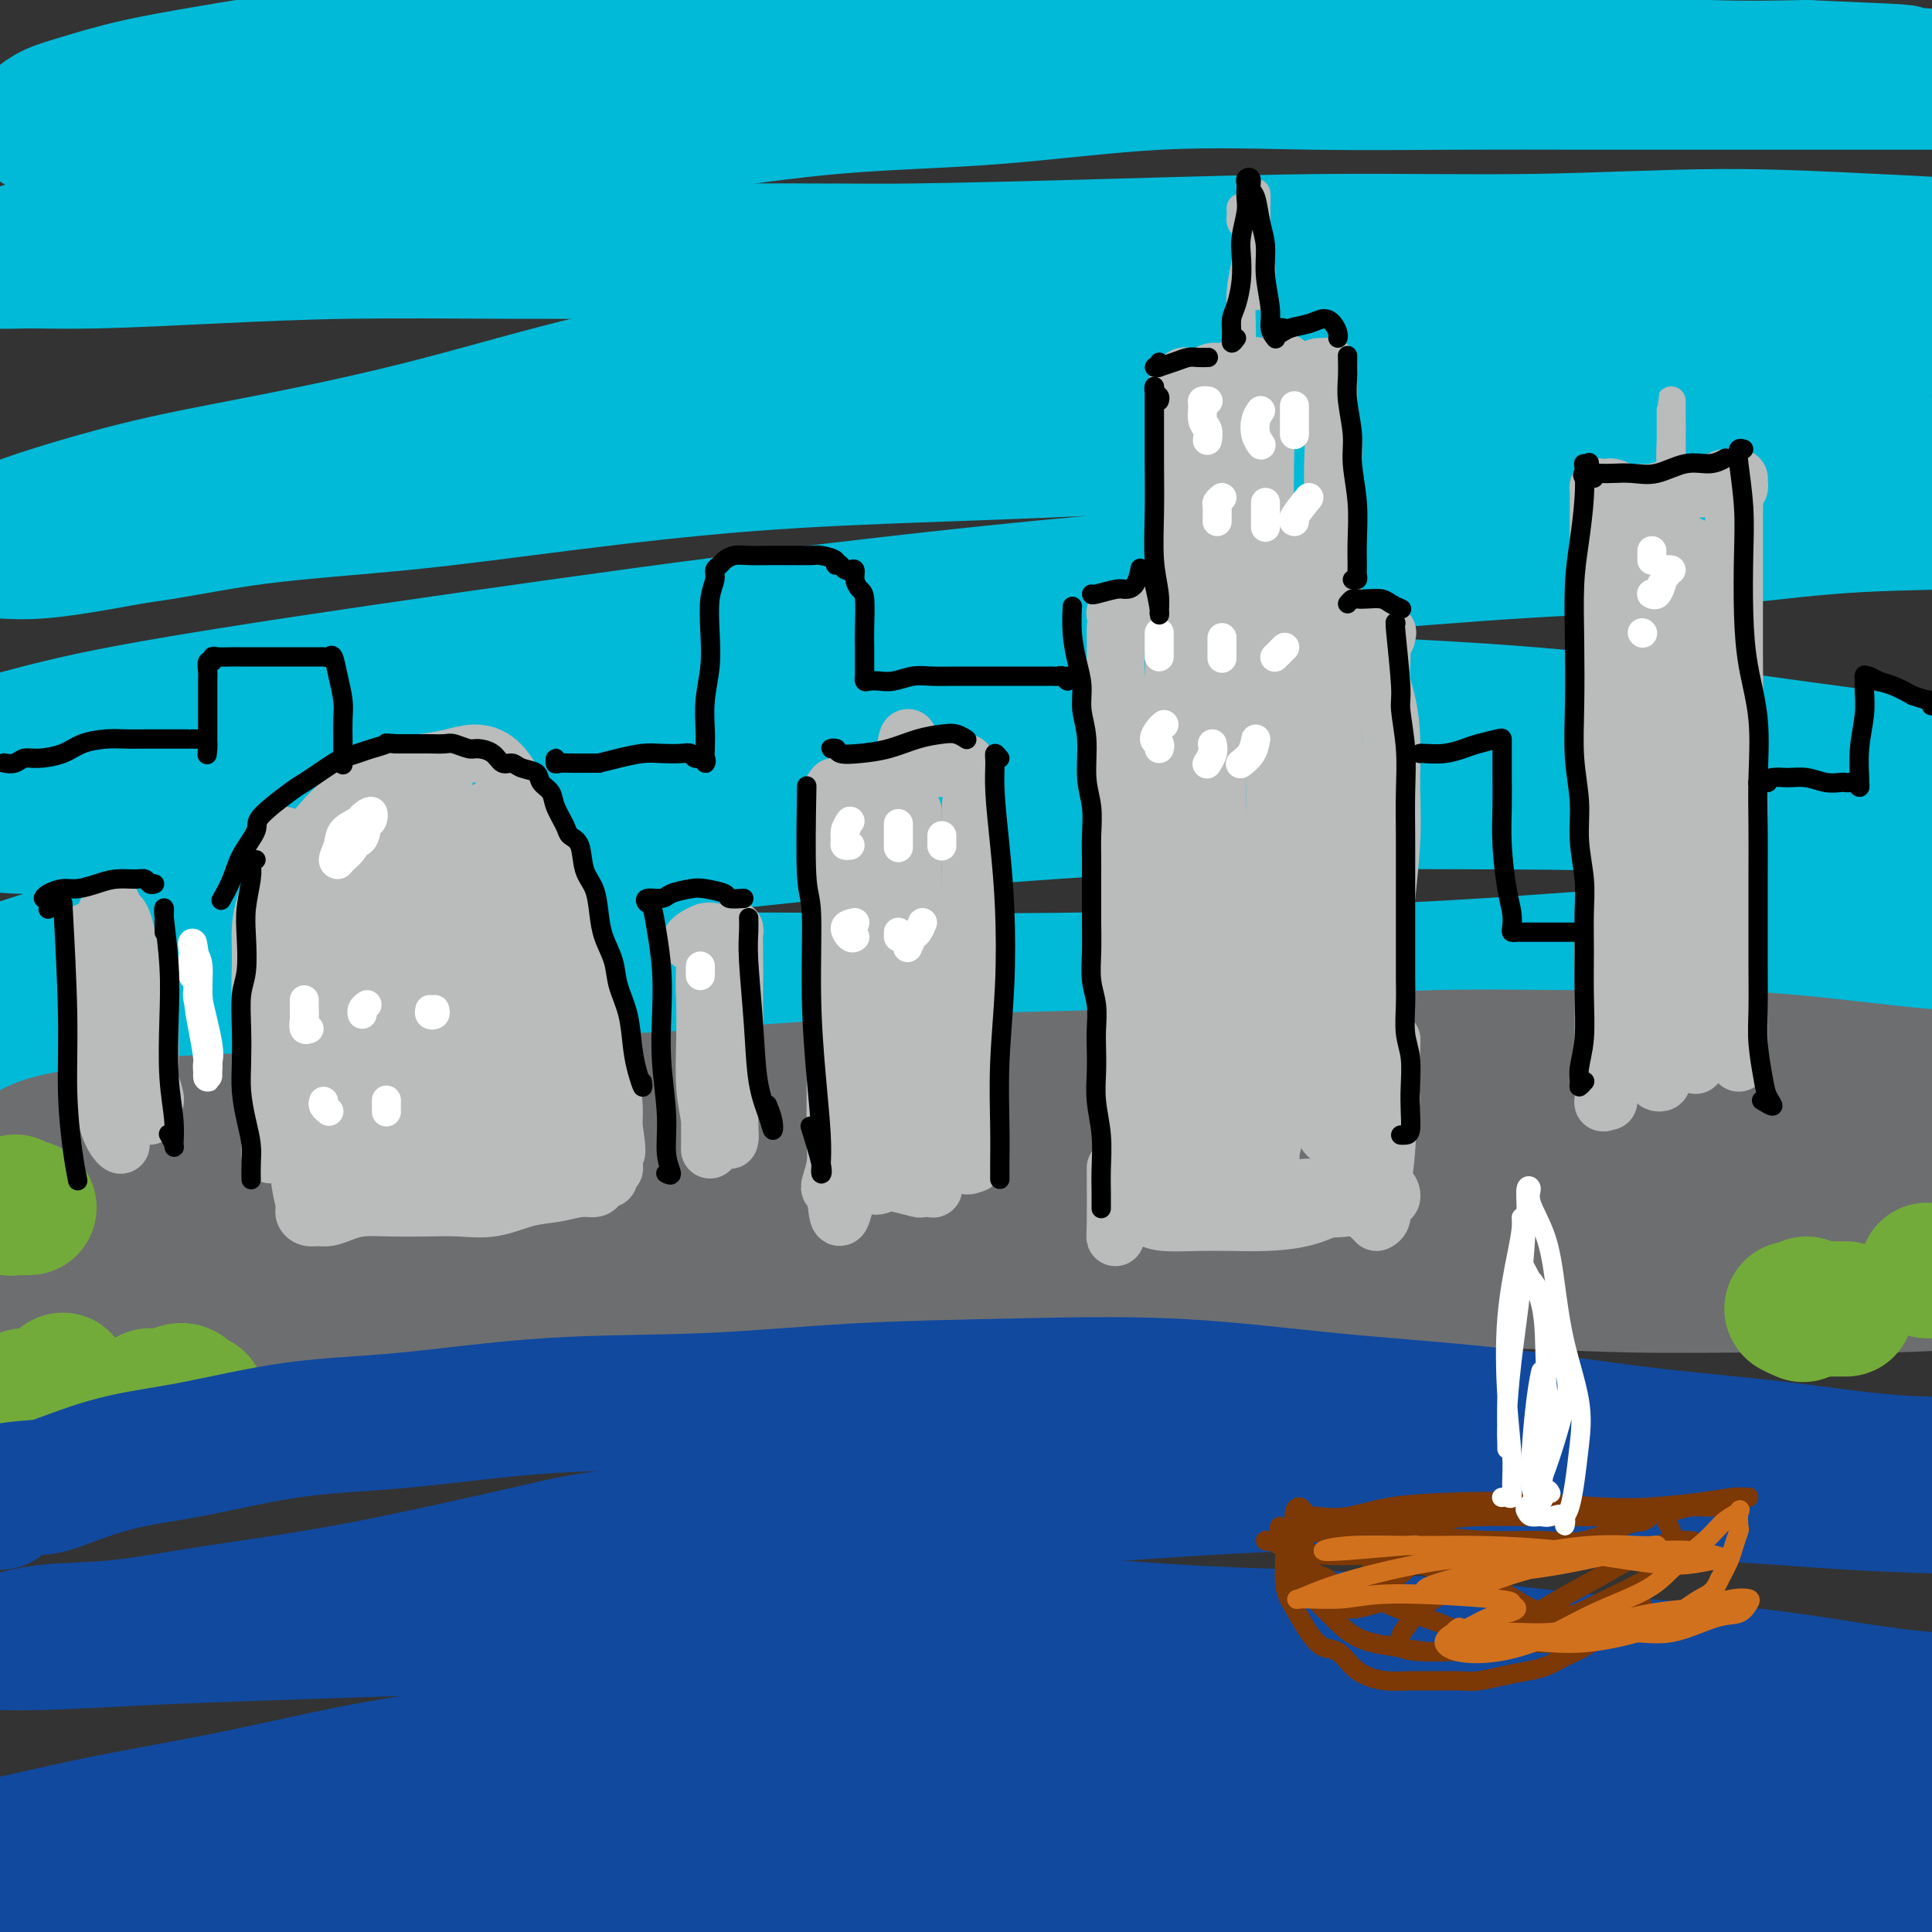<svg viewBox='0 0 400 400' version='1.1' xmlns='http://www.w3.org/2000/svg' xmlns:xlink='http://www.w3.org/1999/xlink'><rect x="0" y="0" width="400" height="400" fill="#333333" stroke="none"/><g fill='none' stroke='#00BAD8' stroke-width='28' stroke-linecap='round' stroke-linejoin='round'><path d='M75,31c0.014,-0.219 0.028,-0.437 0,-1c-0.028,-0.563 -0.099,-1.470 0,-2c0.099,-0.530 0.366,-0.682 0,-1c-0.366,-0.318 -1.367,-0.802 -2,-1c-0.633,-0.198 -0.899,-0.110 -2,0c-1.101,0.110 -3.036,0.244 -5,0c-1.964,-0.244 -3.955,-0.864 -6,-1c-2.045,-0.136 -4.142,0.211 -7,0c-2.858,-0.211 -6.477,-0.981 -10,-1c-3.523,-0.019 -6.949,0.713 -10,1c-3.051,0.287 -5.728,0.130 -8,0c-2.272,-0.130 -4.138,-0.233 -6,0c-1.862,0.233 -3.721,0.802 -5,1c-1.279,0.198 -1.978,0.023 -3,0c-1.022,-0.023 -2.367,0.104 -3,0c-0.633,-0.104 -0.553,-0.439 0,-1c0.553,-0.561 1.579,-1.347 3,-2c1.421,-0.653 3.238,-1.171 6,-2c2.762,-0.829 6.470,-1.967 11,-3c4.530,-1.033 9.882,-1.960 16,-3c6.118,-1.040 13.003,-2.191 20,-3c6.997,-0.809 14.104,-1.275 22,-2c7.896,-0.725 16.579,-1.708 26,-2c9.421,-0.292 19.581,0.106 29,0c9.419,-0.106 18.097,-0.717 28,-1c9.903,-0.283 21.032,-0.240 31,0c9.968,0.240 18.775,0.676 28,1c9.225,0.324 18.867,0.535 28,1c9.133,0.465 17.757,1.183 26,2c8.243,0.817 16.106,1.735 24,2c7.894,0.265 15.817,-0.121 24,0c8.183,0.121 16.624,0.749 24,1c7.376,0.251 13.688,0.126 20,0'/><path d='M374,14c29.924,1.265 17.734,0.927 16,1c-1.734,0.073 6.987,0.555 12,1c5.013,0.445 6.320,0.851 8,1c1.680,0.149 3.735,0.040 5,0c1.265,-0.040 1.739,-0.011 2,0c0.261,0.011 0.309,0.003 -1,0c-1.309,-0.003 -3.976,-0.001 -8,0c-4.024,0.001 -9.407,-0.000 -15,0c-5.593,0.000 -11.396,0.001 -18,0c-6.604,-0.001 -14.008,-0.003 -22,0c-7.992,0.003 -16.571,0.011 -25,0c-8.429,-0.011 -16.709,-0.041 -26,0c-9.291,0.041 -19.594,0.153 -30,0c-10.406,-0.153 -20.916,-0.569 -32,0c-11.084,0.569 -22.742,2.124 -34,3c-11.258,0.876 -22.117,1.072 -33,2c-10.883,0.928 -21.789,2.587 -32,4c-10.211,1.413 -19.727,2.579 -30,4c-10.273,1.421 -21.302,3.095 -31,5c-9.698,1.905 -18.064,4.040 -26,6c-7.936,1.960 -15.440,3.744 -22,5c-6.560,1.256 -12.175,1.982 -17,3c-4.825,1.018 -8.860,2.326 -11,3c-2.140,0.674 -2.386,0.714 -3,1c-0.614,0.286 -1.595,0.819 -1,1c0.595,0.181 2.766,0.010 6,0c3.234,-0.010 7.529,0.141 14,0c6.471,-0.141 15.116,-0.574 24,-1c8.884,-0.426 18.007,-0.845 28,-1c9.993,-0.155 20.855,-0.044 33,0c12.145,0.044 25.572,0.022 39,0'/><path d='M144,52c30.084,-0.112 33.794,0.109 44,0c10.206,-0.109 26.910,-0.548 43,-1c16.090,-0.452 31.568,-0.916 46,-1c14.432,-0.084 27.819,0.214 41,0c13.181,-0.214 26.158,-0.939 38,-1c11.842,-0.061 22.551,0.543 32,1c9.449,0.457 17.638,0.766 24,2c6.362,1.234 10.897,3.392 15,5c4.103,1.608 7.774,2.665 10,4c2.226,1.335 3.006,2.947 3,4c-0.006,1.053 -0.799,1.547 -4,2c-3.201,0.453 -8.809,0.863 -15,1c-6.191,0.137 -12.964,-0.001 -21,0c-8.036,0.001 -17.333,0.140 -27,0c-9.667,-0.140 -19.703,-0.560 -31,-1c-11.297,-0.440 -23.855,-0.899 -36,-1c-12.145,-0.101 -23.879,0.156 -36,0c-12.121,-0.156 -24.630,-0.725 -37,0c-12.370,0.725 -24.599,2.745 -37,4c-12.401,1.255 -24.972,1.745 -37,3c-12.028,1.255 -23.514,3.276 -35,6c-11.486,2.724 -22.973,6.150 -34,9c-11.027,2.850 -21.594,5.123 -31,7c-9.406,1.877 -17.651,3.358 -25,5c-7.349,1.642 -13.803,3.444 -19,5c-5.197,1.556 -9.139,2.864 -12,4c-2.861,1.136 -4.642,2.100 -6,3c-1.358,0.900 -2.292,1.736 -2,2c0.292,0.264 1.809,-0.044 4,0c2.191,0.044 5.054,0.441 10,0c4.946,-0.441 11.973,-1.721 19,-3'/><path d='M28,111c9.293,-1.238 16.026,-2.832 25,-4c8.974,-1.168 20.190,-1.911 31,-3c10.810,-1.089 21.215,-2.523 33,-4c11.785,-1.477 24.952,-2.996 38,-4c13.048,-1.004 25.978,-1.493 40,-2c14.022,-0.507 29.135,-1.031 44,-2c14.865,-0.969 29.482,-2.381 43,-3c13.518,-0.619 25.936,-0.444 38,0c12.064,0.444 23.774,1.159 35,2c11.226,0.841 21.969,1.809 31,3c9.031,1.191 16.349,2.606 23,4c6.651,1.394 12.635,2.769 17,4c4.365,1.231 7.110,2.319 9,3c1.890,0.681 2.924,0.954 3,1c0.076,0.046 -0.804,-0.135 -3,0c-2.196,0.135 -5.706,0.588 -11,1c-5.294,0.412 -12.373,0.785 -20,1c-7.627,0.215 -15.803,0.272 -25,1c-9.197,0.728 -19.416,2.125 -30,3c-10.584,0.875 -21.533,1.226 -34,2c-12.467,0.774 -26.451,1.970 -40,3c-13.549,1.030 -26.662,1.895 -40,3c-13.338,1.105 -26.902,2.451 -41,4c-14.098,1.549 -28.730,3.302 -42,5c-13.270,1.698 -25.178,3.342 -37,5c-11.822,1.658 -23.557,3.329 -35,5c-11.443,1.671 -22.594,3.340 -33,5c-10.406,1.660 -20.068,3.311 -28,5c-7.932,1.689 -14.136,3.416 -20,5c-5.864,1.584 -11.390,3.024 -15,4c-3.610,0.976 -5.305,1.488 -7,2'/><path d='M-23,160c-11.177,2.694 -4.121,1.428 0,2c4.121,0.572 5.307,2.980 9,5c3.693,2.020 9.895,3.651 17,4c7.105,0.349 15.114,-0.584 25,-2c9.886,-1.416 21.649,-3.316 34,-5c12.351,-1.684 25.291,-3.153 39,-5c13.709,-1.847 28.187,-4.071 44,-6c15.813,-1.929 32.960,-3.563 49,-5c16.040,-1.437 30.973,-2.679 46,-3c15.027,-0.321 30.147,0.278 45,1c14.853,0.722 29.439,1.567 43,3c13.561,1.433 26.097,3.452 37,5c10.903,1.548 20.171,2.623 28,4c7.829,1.377 14.218,3.056 19,4c4.782,0.944 7.959,1.152 10,2c2.041,0.848 2.948,2.335 3,3c0.052,0.665 -0.751,0.508 -2,1c-1.249,0.492 -2.946,1.635 -7,2c-4.054,0.365 -10.466,-0.046 -18,0c-7.534,0.046 -16.189,0.550 -25,0c-8.811,-0.550 -17.777,-2.153 -28,-3c-10.223,-0.847 -21.701,-0.937 -34,-1c-12.299,-0.063 -25.419,-0.100 -38,0c-12.581,0.100 -24.624,0.336 -38,1c-13.376,0.664 -28.084,1.757 -42,3c-13.916,1.243 -27.040,2.637 -40,4c-12.960,1.363 -25.754,2.694 -38,4c-12.246,1.306 -23.942,2.587 -35,4c-11.058,1.413 -21.477,2.957 -31,5c-9.523,2.043 -18.149,4.584 -26,7c-7.851,2.416 -14.925,4.708 -22,7'/><path d='M1,201c-10.106,2.740 -11.370,2.591 -14,3c-2.630,0.409 -6.624,1.374 -9,2c-2.376,0.626 -3.133,0.911 -3,1c0.133,0.089 1.157,-0.017 4,0c2.843,0.017 7.507,0.159 14,0c6.493,-0.159 14.817,-0.617 25,-1c10.183,-0.383 22.227,-0.690 35,-1c12.773,-0.310 26.276,-0.621 39,-1c12.724,-0.379 24.670,-0.824 38,-1c13.330,-0.176 28.043,-0.082 43,0c14.957,0.082 30.159,0.154 45,0c14.841,-0.154 29.323,-0.532 44,-1c14.677,-0.468 29.550,-1.025 45,-2c15.450,-0.975 31.478,-2.367 46,-3c14.522,-0.633 27.539,-0.507 40,-1c12.461,-0.493 24.366,-1.605 35,-2c10.634,-0.395 19.998,-0.071 27,0c7.002,0.071 11.641,-0.109 15,0c3.359,0.109 5.437,0.506 7,1c1.563,0.494 2.611,1.084 3,2c0.389,0.916 0.118,2.158 -2,3c-2.118,0.842 -6.084,1.284 -10,2c-3.916,0.716 -7.783,1.706 -12,2c-4.217,0.294 -8.783,-0.106 -13,0c-4.217,0.106 -8.083,0.719 -12,1c-3.917,0.281 -7.884,0.230 -11,0c-3.116,-0.230 -5.382,-0.639 -8,-1c-2.618,-0.361 -5.590,-0.674 -9,-1c-3.410,-0.326 -7.260,-0.665 -11,-1c-3.740,-0.335 -7.370,-0.668 -11,-1'/><path d='M381,201c-14.021,-0.661 -11.575,-0.812 -14,-1c-2.425,-0.188 -9.722,-0.413 -16,0c-6.278,0.413 -11.538,1.465 -18,2c-6.462,0.535 -14.125,0.555 -22,1c-7.875,0.445 -15.963,1.315 -24,2c-8.037,0.685 -16.024,1.184 -25,2c-8.976,0.816 -18.943,1.947 -28,3c-9.057,1.053 -17.205,2.026 -26,3c-8.795,0.974 -18.237,1.948 -28,3c-9.763,1.052 -19.848,2.181 -29,3c-9.152,0.819 -17.372,1.329 -26,2c-8.628,0.671 -17.663,1.503 -27,2c-9.337,0.497 -18.976,0.659 -27,1c-8.024,0.341 -14.435,0.862 -21,1c-6.565,0.138 -13.286,-0.107 -19,0c-5.714,0.107 -10.423,0.567 -14,1c-3.577,0.433 -6.022,0.838 -7,1c-0.978,0.162 -0.489,0.081 0,0'/></g>
<g fill='none' stroke='#6D6E70' stroke-width='28' stroke-linecap='round' stroke-linejoin='round'><path d='M12,242c-2.887,-0.780 -5.774,-1.561 -7,-2c-1.226,-0.439 -0.793,-0.538 0,-1c0.793,-0.462 1.944,-1.287 4,-2c2.056,-0.713 5.016,-1.313 9,-2c3.984,-0.687 8.992,-1.461 15,-2c6.008,-0.539 13.015,-0.844 20,-1c6.985,-0.156 13.949,-0.164 22,-1c8.051,-0.836 17.188,-2.499 26,-3c8.812,-0.501 17.298,0.162 27,0c9.702,-0.162 20.621,-1.147 32,-2c11.379,-0.853 23.217,-1.573 35,-2c11.783,-0.427 23.510,-0.561 35,-1c11.490,-0.439 22.742,-1.184 34,-2c11.258,-0.816 22.523,-1.704 33,-2c10.477,-0.296 20.168,-0.000 30,0c9.832,0.000 19.807,-0.294 29,0c9.193,0.294 17.605,1.178 25,2c7.395,0.822 13.773,1.581 19,2c5.227,0.419 9.305,0.497 13,1c3.695,0.503 7.009,1.430 9,2c1.991,0.570 2.661,0.784 3,1c0.339,0.216 0.349,0.436 -1,1c-1.349,0.564 -4.058,1.472 -8,2c-3.942,0.528 -9.119,0.674 -15,1c-5.881,0.326 -12.467,0.830 -20,1c-7.533,0.170 -16.012,0.006 -25,0c-8.988,-0.006 -18.483,0.145 -29,0c-10.517,-0.145 -22.056,-0.585 -34,-1c-11.944,-0.415 -24.293,-0.804 -37,-1c-12.707,-0.196 -25.774,-0.199 -39,0c-13.226,0.199 -26.613,0.599 -40,1'/><path d='M177,231c-38.026,0.102 -31.091,0.857 -36,2c-4.909,1.143 -21.663,2.672 -35,4c-13.337,1.328 -23.258,2.453 -32,4c-8.742,1.547 -16.304,3.515 -23,5c-6.696,1.485 -12.525,2.487 -17,3c-4.475,0.513 -7.597,0.538 -10,1c-2.403,0.462 -4.086,1.362 -4,2c0.086,0.638 1.940,1.015 5,1c3.060,-0.015 7.327,-0.422 13,-1c5.673,-0.578 12.752,-1.328 21,-2c8.248,-0.672 17.666,-1.266 27,-2c9.334,-0.734 18.583,-1.609 29,-2c10.417,-0.391 22.003,-0.300 34,-1c11.997,-0.700 24.404,-2.192 37,-3c12.596,-0.808 25.382,-0.934 39,-1c13.618,-0.066 28.070,-0.074 42,0c13.930,0.074 27.339,0.229 40,1c12.661,0.771 24.575,2.157 36,3c11.425,0.843 22.361,1.144 32,2c9.639,0.856 17.980,2.268 25,3c7.020,0.732 12.719,0.785 17,1c4.281,0.215 7.143,0.594 9,1c1.857,0.406 2.709,0.841 3,1c0.291,0.159 0.022,0.043 -2,0c-2.022,-0.043 -5.796,-0.015 -11,0c-5.204,0.015 -11.839,0.015 -19,0c-7.161,-0.015 -14.847,-0.045 -24,0c-9.153,0.045 -19.772,0.166 -30,0c-10.228,-0.166 -20.065,-0.619 -31,-1c-10.935,-0.381 -22.967,-0.691 -35,-1'/><path d='M277,251c-30.460,-0.555 -30.610,-0.941 -39,-1c-8.390,-0.059 -25.021,0.210 -40,1c-14.979,0.790 -28.307,2.102 -43,3c-14.693,0.898 -30.750,1.383 -44,2c-13.250,0.617 -23.693,1.366 -34,2c-10.307,0.634 -20.478,1.155 -30,2c-9.522,0.845 -18.394,2.016 -26,3c-7.606,0.984 -13.944,1.780 -19,2c-5.056,0.220 -8.829,-0.137 -12,0c-3.171,0.137 -5.739,0.769 -7,1c-1.261,0.231 -1.215,0.060 -1,0c0.215,-0.060 0.598,-0.011 3,0c2.402,0.011 6.823,-0.018 12,0c5.177,0.018 11.109,0.082 18,0c6.891,-0.082 14.740,-0.311 23,0c8.260,0.311 16.930,1.163 26,1c9.070,-0.163 18.539,-1.339 29,-2c10.461,-0.661 21.914,-0.805 34,-1c12.086,-0.195 24.805,-0.440 37,-1c12.195,-0.560 23.866,-1.433 36,-2c12.134,-0.567 24.731,-0.827 37,-1c12.269,-0.173 24.211,-0.258 36,0c11.789,0.258 23.426,0.858 35,1c11.574,0.142 23.087,-0.173 34,0c10.913,0.173 21.228,0.835 30,1c8.772,0.165 16.000,-0.166 23,0c7.000,0.166 13.771,0.829 19,1c5.229,0.171 8.917,-0.150 12,0c3.083,0.150 5.561,0.771 7,1c1.439,0.229 1.840,0.065 2,0c0.160,-0.065 0.080,-0.033 0,0'/><path d='M435,264c29.486,0.862 4.199,1.017 -8,1c-12.199,-0.017 -11.312,-0.205 -15,0c-3.688,0.205 -11.952,0.803 -20,1c-8.048,0.197 -15.880,-0.008 -25,0c-9.120,0.008 -19.528,0.227 -30,0c-10.472,-0.227 -21.010,-0.900 -32,-1c-10.990,-0.100 -22.434,0.375 -35,0c-12.566,-0.375 -26.254,-1.598 -39,-2c-12.746,-0.402 -24.550,0.016 -37,0c-12.450,-0.016 -25.546,-0.468 -38,0c-12.454,0.468 -24.267,1.855 -36,3c-11.733,1.145 -23.387,2.050 -34,3c-10.613,0.950 -20.184,1.947 -30,3c-9.816,1.053 -19.877,2.161 -28,3c-8.123,0.839 -14.310,1.408 -20,2c-5.690,0.592 -10.884,1.208 -15,2c-4.116,0.792 -7.154,1.761 -9,2c-1.846,0.239 -2.498,-0.251 -3,0c-0.502,0.251 -0.852,1.245 0,2c0.852,0.755 2.906,1.273 6,1c3.094,-0.273 7.229,-1.336 13,-2c5.771,-0.664 13.180,-0.930 21,-2c7.820,-1.070 16.053,-2.944 25,-4c8.947,-1.056 18.608,-1.296 29,-2c10.392,-0.704 21.515,-1.874 33,-3c11.485,-1.126 23.334,-2.210 35,-3c11.666,-0.790 23.151,-1.286 36,-2c12.849,-0.714 27.063,-1.645 41,-3c13.937,-1.355 27.599,-3.134 41,-4c13.401,-0.866 26.543,-0.819 39,-1c12.457,-0.181 24.228,-0.591 36,-1'/><path d='M336,257c35.799,-1.671 28.797,-0.350 32,0c3.203,0.350 16.612,-0.271 27,0c10.388,0.271 17.756,1.433 25,2c7.244,0.567 14.365,0.538 20,1c5.635,0.462 9.784,1.413 13,2c3.216,0.587 5.498,0.809 7,1c1.502,0.191 2.223,0.352 2,0c-0.223,-0.352 -1.390,-1.218 -3,-2c-1.610,-0.782 -3.664,-1.480 -6,-2c-2.336,-0.520 -4.953,-0.863 -6,-1c-1.047,-0.137 -0.523,-0.069 0,0'/></g>
<g fill='none' stroke='#73AB3A' stroke-width='28' stroke-linecap='round' stroke-linejoin='round'><path d='M0,294c0.000,0.000 0.100,0.100 0.1,0.1'/><path d='M8,289c0.235,-0.201 0.469,-0.402 0,0c-0.469,0.402 -1.642,1.408 -2,2c-0.358,0.592 0.100,0.769 0,1c-0.100,0.231 -0.759,0.517 -1,1c-0.241,0.483 -0.065,1.164 0,1c0.065,-0.164 0.017,-1.172 0,-2c-0.017,-0.828 -0.003,-1.476 0,-2c0.003,-0.524 -0.003,-0.925 0,-1c0.003,-0.075 0.016,0.177 0,1c-0.016,0.823 -0.060,2.219 0,3c0.060,0.781 0.226,0.949 0,1c-0.226,0.051 -0.843,-0.013 -1,0c-0.157,0.013 0.146,0.104 0,0c-0.146,-0.104 -0.742,-0.403 -1,-1c-0.258,-0.597 -0.179,-1.492 0,-2c0.179,-0.508 0.457,-0.630 1,-1c0.543,-0.370 1.351,-0.987 2,-1c0.649,-0.013 1.138,0.578 2,1c0.862,0.422 2.098,0.675 3,1c0.902,0.325 1.470,0.721 2,1c0.530,0.279 1.022,0.439 1,0c-0.022,-0.439 -0.557,-1.478 -1,-2c-0.443,-0.522 -0.795,-0.525 -1,-1c-0.205,-0.475 -0.262,-1.420 0,-2c0.262,-0.580 0.843,-0.795 1,-1c0.157,-0.205 -0.112,-0.401 0,0c0.112,0.401 0.603,1.400 1,2c0.397,0.600 0.698,0.800 1,1'/><path d='M15,289c0.533,0.467 0.867,0.133 1,0c0.133,-0.133 0.067,-0.067 0,0'/><path d='M31,291c-0.287,-0.425 -0.574,-0.850 -1,-1c-0.426,-0.150 -0.990,-0.026 -1,0c-0.010,0.026 0.533,-0.044 1,0c0.467,0.044 0.856,0.204 1,0c0.144,-0.204 0.041,-0.773 0,-1c-0.041,-0.227 -0.021,-0.114 0,0'/><path d='M37,288c0.332,-0.083 0.663,-0.166 1,0c0.337,0.166 0.678,0.581 1,1c0.322,0.419 0.625,0.844 1,1c0.375,0.156 0.821,0.045 1,0c0.179,-0.045 0.089,-0.022 0,0'/><path d='M5,250c0.417,0.000 0.833,0.000 1,0c0.167,0.000 0.083,0.000 0,0'/><path d='M3,250c-0.533,0.111 -1.067,0.222 -1,0c0.067,-0.222 0.733,-0.778 1,-1c0.267,-0.222 0.133,-0.111 0,0'/><path d='M399,263c0.000,0.000 0.100,0.100 0.1,0.1'/><path d='M373,272c0.279,0.121 0.558,0.242 0,0c-0.558,-0.242 -1.954,-0.848 -2,-1c-0.046,-0.152 1.257,0.152 2,0c0.743,-0.152 0.927,-0.758 1,-1c0.073,-0.242 0.037,-0.121 0,0'/><path d='M378,271c0.369,0.000 0.738,0.000 1,0c0.262,0.000 0.417,0.000 1,0c0.583,0.000 1.595,0.000 2,0c0.405,0.000 0.202,0.000 0,0'/></g>
<g fill='none' stroke='#11499F' stroke-width='28' stroke-linecap='round' stroke-linejoin='round'><path d='M0,311c-0.713,-0.734 -1.427,-1.469 0,-2c1.427,-0.531 4.994,-0.860 7,-1c2.006,-0.140 2.453,-0.091 5,-1c2.547,-0.909 7.196,-2.776 12,-4c4.804,-1.224 9.763,-1.804 16,-3c6.237,-1.196 13.751,-3.007 21,-4c7.249,-0.993 14.234,-1.169 23,-2c8.766,-0.831 19.314,-2.316 30,-3c10.686,-0.684 21.509,-0.566 32,-1c10.491,-0.434 20.649,-1.419 31,-2c10.351,-0.581 20.894,-0.760 32,-1c11.106,-0.240 22.774,-0.543 34,0c11.226,0.543 22.012,1.933 33,3c10.988,1.067 22.180,1.811 33,3c10.820,1.189 21.269,2.822 31,4c9.731,1.178 18.745,1.902 28,3c9.255,1.098 18.752,2.569 27,3c8.248,0.431 15.248,-0.179 22,0c6.752,0.179 13.257,1.147 18,2c4.743,0.853 7.724,1.591 10,2c2.276,0.409 3.849,0.488 5,1c1.151,0.512 1.881,1.456 1,2c-0.881,0.544 -3.375,0.689 -7,1c-3.625,0.311 -8.383,0.789 -14,1c-5.617,0.211 -12.095,0.157 -20,0c-7.905,-0.157 -17.239,-0.415 -27,-1c-9.761,-0.585 -19.951,-1.497 -31,-2c-11.049,-0.503 -22.958,-0.596 -36,-1c-13.042,-0.404 -27.217,-1.119 -41,-1c-13.783,0.119 -27.172,1.070 -41,2c-13.828,0.930 -28.094,1.837 -42,3c-13.906,1.163 -27.453,2.581 -41,4'/><path d='M151,316c-26.203,2.108 -29.710,2.878 -39,5c-9.290,2.122 -24.364,5.595 -37,8c-12.636,2.405 -22.834,3.741 -31,5c-8.166,1.259 -14.299,2.442 -20,3c-5.701,0.558 -10.970,0.490 -15,1c-4.030,0.510 -6.822,1.598 -9,2c-2.178,0.402 -3.743,0.119 -4,0c-0.257,-0.119 0.794,-0.073 3,0c2.206,0.073 5.566,0.174 11,0c5.434,-0.174 12.941,-0.624 21,-1c8.059,-0.376 16.671,-0.678 26,-1c9.329,-0.322 19.377,-0.665 30,-1c10.623,-0.335 21.823,-0.664 34,-1c12.177,-0.336 25.333,-0.680 39,-1c13.667,-0.320 27.846,-0.618 42,0c14.154,0.618 28.285,2.151 43,3c14.715,0.849 30.016,1.014 44,2c13.984,0.986 26.653,2.793 39,4c12.347,1.207 24.373,1.815 35,3c10.627,1.185 19.855,2.949 28,4c8.145,1.051 15.206,1.391 21,2c5.794,0.609 10.321,1.488 14,2c3.679,0.512 6.508,0.659 8,1c1.492,0.341 1.645,0.877 1,1c-0.645,0.123 -2.089,-0.167 -6,0c-3.911,0.167 -10.289,0.791 -17,1c-6.711,0.209 -13.754,0.004 -22,0c-8.246,-0.004 -17.695,0.195 -28,0c-10.305,-0.195 -21.467,-0.783 -33,-1c-11.533,-0.217 -23.438,-0.062 -36,0c-12.562,0.062 -25.781,0.031 -39,0'/><path d='M254,357c-35.570,0.265 -34.494,0.429 -43,1c-8.506,0.571 -26.595,1.550 -42,2c-15.405,0.450 -28.127,0.372 -42,1c-13.873,0.628 -28.897,1.962 -42,4c-13.103,2.038 -24.286,4.781 -35,7c-10.714,2.219 -20.958,3.913 -31,6c-10.042,2.087 -19.881,4.565 -28,6c-8.119,1.435 -14.517,1.826 -20,3c-5.483,1.174 -10.050,3.131 -13,4c-2.950,0.869 -4.281,0.649 -5,1c-0.719,0.351 -0.825,1.272 1,2c1.825,0.728 5.583,1.262 10,1c4.417,-0.262 9.494,-1.320 16,-2c6.506,-0.680 14.442,-0.983 24,-2c9.558,-1.017 20.739,-2.749 33,-4c12.261,-1.251 25.602,-2.022 39,-3c13.398,-0.978 26.852,-2.161 41,-3c14.148,-0.839 28.989,-1.332 44,-2c15.011,-0.668 30.193,-1.510 45,-2c14.807,-0.490 29.239,-0.626 44,-1c14.761,-0.374 29.850,-0.984 44,-1c14.150,-0.016 27.362,0.563 40,1c12.638,0.437 24.702,0.733 36,1c11.298,0.267 21.830,0.506 31,1c9.170,0.494 16.976,1.242 24,2c7.024,0.758 13.265,1.527 18,2c4.735,0.473 7.965,0.649 10,1c2.035,0.351 2.875,0.878 3,1c0.125,0.122 -0.466,-0.159 -3,0c-2.534,0.159 -7.010,0.760 -13,1c-5.990,0.240 -13.495,0.120 -21,0'/><path d='M419,385c-10.172,-0.128 -17.103,-0.947 -26,-1c-8.897,-0.053 -19.759,0.662 -31,1c-11.241,0.338 -22.861,0.300 -35,1c-12.139,0.700 -24.797,2.139 -39,3c-14.203,0.861 -29.952,1.143 -44,2c-14.048,0.857 -26.394,2.289 -40,4c-13.606,1.711 -28.472,3.700 -43,5c-14.528,1.300 -28.717,1.910 -41,3c-12.283,1.090 -22.660,2.659 -33,4c-10.340,1.341 -20.644,2.454 -30,4c-9.356,1.546 -17.766,3.525 -25,5c-7.234,1.475 -13.294,2.448 -19,3c-5.706,0.552 -11.059,0.684 -15,1c-3.941,0.316 -6.472,0.815 -8,1c-1.528,0.185 -2.055,0.057 -2,0c0.055,-0.057 0.691,-0.043 3,0c2.309,0.043 6.291,0.115 11,0c4.709,-0.115 10.146,-0.417 17,-1c6.854,-0.583 15.126,-1.447 24,-2c8.874,-0.553 18.352,-0.795 28,-1c9.648,-0.205 19.467,-0.374 30,-1c10.533,-0.626 21.782,-1.708 34,-3c12.218,-1.292 25.406,-2.794 38,-4c12.594,-1.206 24.593,-2.116 38,-3c13.407,-0.884 28.223,-1.742 42,-2c13.777,-0.258 26.516,0.085 39,0c12.484,-0.085 24.713,-0.597 37,-1c12.287,-0.403 24.634,-0.696 35,-1c10.366,-0.304 18.752,-0.620 27,-1c8.248,-0.380 16.356,-0.823 23,-1c6.644,-0.177 11.822,-0.089 17,0'/><path d='M431,400c36.319,-0.924 17.116,-0.234 11,0c-6.116,0.234 0.855,0.011 4,0c3.145,-0.011 2.463,0.190 1,0c-1.463,-0.190 -3.709,-0.772 -6,-1c-2.291,-0.228 -4.627,-0.103 -10,0c-5.373,0.103 -13.782,0.185 -17,0c-3.218,-0.185 -1.244,-0.635 -19,-1c-17.756,-0.365 -55.241,-0.644 -75,-1c-19.759,-0.356 -21.792,-0.789 -29,-1c-7.208,-0.211 -19.592,-0.201 -31,0c-11.408,0.201 -21.841,0.593 -32,1c-10.159,0.407 -20.046,0.831 -24,1c-3.954,0.169 -1.977,0.085 0,0'/></g>
<g fill='none' stroke='#BABBBB' stroke-width='12' stroke-linecap='round' stroke-linejoin='round'><path d='M333,228c-0.423,-0.076 -0.845,-0.152 -1,0c-0.155,0.152 -0.041,0.534 0,0c0.041,-0.534 0.010,-1.982 0,-3c-0.010,-1.018 0.001,-1.607 0,-3c-0.001,-1.393 -0.013,-3.591 0,-7c0.013,-3.409 0.052,-8.027 0,-12c-0.052,-3.973 -0.196,-7.299 0,-11c0.196,-3.701 0.732,-7.777 1,-11c0.268,-3.223 0.269,-5.595 0,-8c-0.269,-2.405 -0.808,-4.845 -1,-8c-0.192,-3.155 -0.037,-7.026 0,-11c0.037,-3.974 -0.043,-8.051 0,-12c0.043,-3.949 0.208,-7.769 0,-11c-0.208,-3.231 -0.788,-5.872 -1,-8c-0.212,-2.128 -0.057,-3.742 0,-5c0.057,-1.258 0.015,-2.159 0,-3c-0.015,-0.841 -0.005,-1.623 0,-3c0.005,-1.377 0.004,-3.350 0,-5c-0.004,-1.650 -0.011,-2.978 0,-4c0.011,-1.022 0.041,-1.738 0,-2c-0.041,-0.262 -0.153,-0.071 0,0c0.153,0.071 0.570,0.023 1,0c0.430,-0.023 0.871,-0.021 1,0c0.129,0.021 -0.055,0.059 0,0c0.055,-0.059 0.349,-0.216 1,0c0.651,0.216 1.661,0.804 2,1c0.339,0.196 0.008,0.001 1,0c0.992,-0.001 3.305,0.192 5,0c1.695,-0.192 2.770,-0.769 4,-1c1.230,-0.231 2.615,-0.115 4,0'/><path d='M350,101c3.345,-0.327 2.209,-0.144 2,0c-0.209,0.144 0.511,0.249 1,0c0.489,-0.249 0.748,-0.852 1,-1c0.252,-0.148 0.498,0.159 1,0c0.502,-0.159 1.260,-0.786 2,-1c0.740,-0.214 1.462,-0.016 2,0c0.538,0.016 0.890,-0.148 1,0c0.110,0.148 -0.023,0.610 0,1c0.023,0.390 0.202,0.707 0,1c-0.202,0.293 -0.786,0.561 -1,1c-0.214,0.439 -0.057,1.047 0,2c0.057,0.953 0.015,2.250 0,4c-0.015,1.750 -0.004,3.952 0,6c0.004,2.048 0.000,3.941 0,6c-0.000,2.059 0.004,4.283 0,7c-0.004,2.717 -0.015,5.928 0,9c0.015,3.072 0.057,6.006 0,9c-0.057,2.994 -0.211,6.048 0,9c0.211,2.952 0.789,5.802 1,9c0.211,3.198 0.057,6.745 0,10c-0.057,3.255 -0.015,6.219 0,9c0.015,2.781 0.004,5.381 0,8c-0.004,2.619 -0.001,5.258 0,8c0.001,2.742 0.000,5.587 0,8c-0.000,2.413 -0.000,4.394 0,6c0.000,1.606 0.000,2.836 0,4c-0.000,1.164 -0.000,2.260 0,3c0.000,0.740 0.000,1.122 0,1c-0.000,-0.122 -0.000,-0.749 0,-1c0.000,-0.251 0.000,-0.125 0,0'/><path d='M346,102c0.002,-0.397 0.003,-0.795 0,-1c-0.003,-0.205 -0.012,-0.218 0,0c0.012,0.218 0.044,0.665 0,2c-0.044,1.335 -0.166,3.557 0,7c0.166,3.443 0.619,8.109 1,14c0.381,5.891 0.692,13.009 1,20c0.308,6.991 0.615,13.855 1,20c0.385,6.145 0.849,11.572 1,17c0.151,5.428 -0.009,10.859 0,15c0.009,4.141 0.188,6.993 0,9c-0.188,2.007 -0.744,3.169 -1,5c-0.256,1.831 -0.212,4.331 0,6c0.212,1.669 0.593,2.506 1,3c0.407,0.494 0.841,0.643 1,1c0.159,0.357 0.043,0.920 0,0c-0.043,-0.920 -0.011,-3.325 0,-5c0.011,-1.675 0.003,-2.622 0,-3c-0.003,-0.378 -0.002,-0.189 0,0'/><path d='M342,109c0.000,-0.447 0.000,-0.895 0,-1c-0.000,-0.105 -0.001,0.131 0,1c0.001,0.869 0.004,2.371 0,6c-0.004,3.629 -0.015,9.383 0,16c0.015,6.617 0.057,14.095 0,22c-0.057,7.905 -0.212,16.237 0,24c0.212,7.763 0.793,14.957 1,21c0.207,6.043 0.041,10.936 0,15c-0.041,4.064 0.041,7.299 0,9c-0.041,1.701 -0.207,1.868 0,2c0.207,0.132 0.786,0.228 1,0c0.214,-0.228 0.061,-0.779 0,-1c-0.061,-0.221 -0.031,-0.110 0,0'/><path d='M280,232c0.089,-0.756 0.179,-1.512 0,-2c-0.179,-0.488 -0.626,-0.707 -1,-2c-0.374,-1.293 -0.676,-3.658 -1,-6c-0.324,-2.342 -0.672,-4.660 -1,-8c-0.328,-3.340 -0.638,-7.702 -1,-12c-0.362,-4.298 -0.776,-8.531 -1,-13c-0.224,-4.469 -0.256,-9.175 0,-14c0.256,-4.825 0.801,-9.768 1,-14c0.199,-4.232 0.053,-7.754 0,-11c-0.053,-3.246 -0.014,-6.216 0,-9c0.014,-2.784 0.004,-5.381 0,-8c-0.004,-2.619 0.000,-5.260 0,-8c-0.000,-2.740 -0.004,-5.580 0,-9c0.004,-3.420 0.015,-7.419 0,-11c-0.015,-3.581 -0.057,-6.744 0,-9c0.057,-2.256 0.211,-3.605 0,-5c-0.211,-1.395 -0.789,-2.837 -1,-4c-0.211,-1.163 -0.055,-2.049 0,-3c0.055,-0.951 0.009,-1.968 0,-3c-0.009,-1.032 0.020,-2.078 0,-3c-0.020,-0.922 -0.088,-1.721 0,-2c0.088,-0.279 0.331,-0.037 0,0c-0.331,0.037 -1.238,-0.132 -2,0c-0.762,0.132 -1.381,0.566 -2,1'/><path d='M271,77c-0.937,-0.170 -1.280,-0.094 -2,0c-0.720,0.094 -1.817,0.206 -3,0c-1.183,-0.206 -2.453,-0.731 -4,-1c-1.547,-0.269 -3.371,-0.282 -5,0c-1.629,0.282 -3.061,0.860 -4,1c-0.939,0.140 -1.383,-0.158 -2,0c-0.617,0.158 -1.408,0.774 -2,1c-0.592,0.226 -0.985,0.064 -1,0c-0.015,-0.064 0.350,-0.030 0,0c-0.350,0.030 -1.414,0.055 -2,0c-0.586,-0.055 -0.693,-0.190 -1,0c-0.307,0.190 -0.814,0.706 -1,1c-0.186,0.294 -0.050,0.368 0,1c0.050,0.632 0.015,1.822 0,3c-0.015,1.178 -0.008,2.343 0,4c0.008,1.657 0.018,3.806 0,6c-0.018,2.194 -0.065,4.434 0,8c0.065,3.566 0.242,8.459 0,13c-0.242,4.541 -0.902,8.728 -1,13c-0.098,4.272 0.365,8.627 0,13c-0.365,4.373 -1.558,8.764 -2,13c-0.442,4.236 -0.134,8.318 0,12c0.134,3.682 0.092,6.962 0,10c-0.092,3.038 -0.235,5.832 0,9c0.235,3.168 0.848,6.710 1,10c0.152,3.290 -0.155,6.328 0,9c0.155,2.672 0.774,4.978 1,7c0.226,2.022 0.061,3.758 0,6c-0.061,2.242 -0.016,4.988 0,7c0.016,2.012 0.005,3.289 0,5c-0.005,1.711 -0.002,3.855 0,6'/><path d='M243,234c0.128,13.211 -0.553,5.737 -1,3c-0.447,-2.737 -0.659,-0.737 -1,0c-0.341,0.737 -0.812,0.211 -1,0c-0.188,-0.211 -0.094,-0.105 0,0'/><path d='M236,126c-0.446,0.423 -0.893,0.845 -1,1c-0.107,0.155 0.125,0.042 0,0c-0.125,-0.042 -0.608,-0.012 -1,0c-0.392,0.012 -0.692,0.006 -1,0c-0.308,-0.006 -0.623,-0.012 -1,0c-0.377,0.012 -0.816,0.041 -1,0c-0.184,-0.041 -0.112,-0.153 0,0c0.112,0.153 0.265,0.569 1,1c0.735,0.431 2.053,0.876 3,1c0.947,0.124 1.523,-0.072 3,0c1.477,0.072 3.856,0.411 6,0c2.144,-0.411 4.054,-1.571 6,-2c1.946,-0.429 3.927,-0.125 6,0c2.073,0.125 4.239,0.071 6,0c1.761,-0.071 3.117,-0.160 5,0c1.883,0.160 4.292,0.569 6,1c1.708,0.431 2.717,0.885 4,1c1.283,0.115 2.842,-0.110 4,0c1.158,0.110 1.914,0.553 3,1c1.086,0.447 2.501,0.897 3,1c0.499,0.103 0.081,-0.140 0,0c-0.081,0.140 0.174,0.663 0,1c-0.174,0.337 -0.776,0.489 -1,1c-0.224,0.511 -0.070,1.381 0,2c0.070,0.619 0.058,0.986 0,2c-0.058,1.014 -0.160,2.674 0,4c0.160,1.326 0.581,2.319 1,4c0.419,1.681 0.834,4.052 1,7c0.166,2.948 0.083,6.474 0,10'/><path d='M288,162c0.199,7.244 0.196,9.853 0,13c-0.196,3.147 -0.586,6.831 -1,11c-0.414,4.169 -0.853,8.822 -1,13c-0.147,4.178 -0.001,7.880 0,11c0.001,3.120 -0.143,5.659 0,8c0.143,2.341 0.575,4.483 1,6c0.425,1.517 0.845,2.408 1,3c0.155,0.592 0.044,0.883 0,1c-0.044,0.117 -0.022,0.058 0,0'/><path d='M231,131c0.000,-0.448 0.000,-0.896 0,-1c-0.000,-0.104 -0.001,0.135 0,1c0.001,0.865 0.003,2.355 0,5c-0.003,2.645 -0.011,6.444 0,11c0.011,4.556 0.041,9.871 0,16c-0.041,6.129 -0.154,13.074 0,21c0.154,7.926 0.574,16.832 1,24c0.426,7.168 0.856,12.598 1,17c0.144,4.402 -0.000,7.777 0,11c0.000,3.223 0.144,6.294 0,9c-0.144,2.706 -0.574,5.045 -1,7c-0.426,1.955 -0.846,3.524 -1,4c-0.154,0.476 -0.041,-0.141 0,-3c0.041,-2.859 0.012,-7.960 0,-10c-0.012,-2.040 -0.006,-1.020 0,0'/><path d='M253,91c0.422,-1.596 0.844,-3.192 1,-4c0.156,-0.808 0.046,-0.828 0,-1c-0.046,-0.172 -0.030,-0.496 0,-1c0.030,-0.504 0.072,-1.189 0,-1c-0.072,0.189 -0.259,1.252 0,3c0.259,1.748 0.963,4.180 1,8c0.037,3.820 -0.593,9.028 -1,16c-0.407,6.972 -0.592,15.709 -1,25c-0.408,9.291 -1.038,19.137 -1,28c0.038,8.863 0.745,16.745 1,25c0.255,8.255 0.057,16.883 0,24c-0.057,7.117 0.026,12.722 0,17c-0.026,4.278 -0.162,7.229 0,10c0.162,2.771 0.620,5.361 0,5c-0.620,-0.361 -2.320,-3.675 -3,-5c-0.680,-1.325 -0.340,-0.663 0,0'/><path d='M266,75c0.060,0.052 0.121,0.103 0,0c-0.121,-0.103 -0.422,-0.361 -1,0c-0.578,0.361 -1.433,1.340 -2,4c-0.567,2.660 -0.847,7.002 -1,13c-0.153,5.998 -0.180,13.652 0,22c0.180,8.348 0.566,17.390 1,26c0.434,8.610 0.916,16.787 1,24c0.084,7.213 -0.230,13.461 0,20c0.230,6.539 1.004,13.369 1,20c-0.004,6.631 -0.785,13.062 -1,18c-0.215,4.938 0.137,8.384 0,11c-0.137,2.616 -0.762,4.401 -1,6c-0.238,1.599 -0.088,3.012 0,2c0.088,-1.012 0.115,-4.448 0,-8c-0.115,-3.552 -0.371,-7.220 0,-11c0.371,-3.780 1.369,-7.671 2,-12c0.631,-4.329 0.895,-9.094 1,-11c0.105,-1.906 0.053,-0.953 0,0'/><path d='M271,109c0.032,0.592 0.064,1.184 0,1c-0.064,-0.184 -0.224,-1.143 0,3c0.224,4.143 0.830,13.389 1,17c0.170,3.611 -0.098,1.589 0,5c0.098,3.411 0.561,12.257 1,21c0.439,8.743 0.853,17.382 1,26c0.147,8.618 0.025,17.214 0,24c-0.025,6.786 0.046,11.762 0,16c-0.046,4.238 -0.208,7.738 0,10c0.208,2.262 0.788,3.287 1,3c0.212,-0.287 0.057,-1.885 0,-3c-0.057,-1.115 -0.016,-1.747 0,-2c0.016,-0.253 0.008,-0.126 0,0'/><path d='M284,160c0.082,0.411 0.165,0.821 0,1c-0.165,0.179 -0.576,0.126 -1,2c-0.424,1.874 -0.861,5.676 -1,10c-0.139,4.324 0.019,9.169 0,14c-0.019,4.831 -0.215,9.648 0,14c0.215,4.352 0.842,8.237 1,12c0.158,3.763 -0.154,7.402 0,11c0.154,3.598 0.773,7.153 1,10c0.227,2.847 0.061,4.986 0,7c-0.061,2.014 -0.016,3.903 0,5c0.016,1.097 0.004,1.402 0,2c-0.004,0.598 -0.001,1.490 0,2c0.001,0.510 0.000,0.638 0,1c-0.000,0.362 -0.000,0.959 0,1c0.000,0.041 0.000,-0.472 0,-1c-0.000,-0.528 -0.000,-1.069 0,-2c0.000,-0.931 0.000,-2.251 0,-3c-0.000,-0.749 -0.000,-0.928 0,-1c0.000,-0.072 0.000,-0.036 0,0'/><path d='M288,217c0.083,-1.656 0.167,-3.313 0,1c-0.167,4.313 -0.584,14.595 -1,20c-0.416,5.405 -0.830,5.932 -1,7c-0.170,1.068 -0.097,2.678 0,4c0.097,1.322 0.218,2.356 0,3c-0.218,0.644 -0.777,0.898 -1,1c-0.223,0.102 -0.112,0.051 0,0'/><path d='M240,249c0.230,0.447 0.460,0.894 0,1c-0.460,0.106 -1.609,-0.129 -2,0c-0.391,0.129 -0.025,0.623 0,1c0.025,0.377 -0.293,0.637 0,1c0.293,0.363 1.195,0.828 3,1c1.805,0.172 4.512,0.052 7,0c2.488,-0.052 4.756,-0.036 7,0c2.244,0.036 4.463,0.090 7,0c2.537,-0.090 5.390,-0.326 8,-1c2.610,-0.674 4.976,-1.785 7,-3c2.024,-1.215 3.705,-2.532 5,-3c1.295,-0.468 2.202,-0.087 3,0c0.798,0.087 1.486,-0.119 2,0c0.514,0.119 0.853,0.565 1,1c0.147,0.435 0.102,0.859 0,1c-0.102,0.141 -0.261,-0.002 -1,0c-0.739,0.002 -2.058,0.147 -3,0c-0.942,-0.147 -1.506,-0.587 -3,-1c-1.494,-0.413 -3.919,-0.801 -6,-1c-2.081,-0.199 -3.819,-0.211 -6,0c-2.181,0.211 -4.806,0.645 -7,1c-2.194,0.355 -3.958,0.631 -6,1c-2.042,0.369 -4.362,0.831 -6,1c-1.638,0.169 -2.594,0.045 -3,0c-0.406,-0.045 -0.264,-0.012 1,0c1.264,0.012 3.648,0.003 6,0c2.352,-0.003 4.672,-0.001 7,0c2.328,0.001 4.664,0.000 7,0'/><path d='M268,249c4.561,-0.334 5.465,-1.169 7,-2c1.535,-0.831 3.702,-1.660 5,-2c1.298,-0.340 1.728,-0.193 2,0c0.272,0.193 0.387,0.431 0,1c-0.387,0.569 -1.276,1.470 -2,2c-0.724,0.530 -1.284,0.689 -2,1c-0.716,0.311 -1.587,0.775 -3,1c-1.413,0.225 -3.367,0.211 -4,0c-0.633,-0.211 0.054,-0.621 0,-1c-0.054,-0.379 -0.848,-0.729 -1,-1c-0.152,-0.271 0.338,-0.465 1,0c0.662,0.465 1.497,1.589 3,2c1.503,0.411 3.674,0.111 5,0c1.326,-0.111 1.807,-0.032 2,0c0.193,0.032 0.096,0.016 0,0'/><path d='M350,113c0.006,0.386 0.012,0.772 0,1c-0.012,0.228 -0.042,0.296 0,2c0.042,1.704 0.158,5.042 0,9c-0.158,3.958 -0.588,8.535 -1,14c-0.412,5.465 -0.807,11.818 -1,17c-0.193,5.182 -0.185,9.192 0,13c0.185,3.808 0.547,7.413 1,11c0.453,3.587 0.998,7.157 1,10c0.002,2.843 -0.538,4.958 -1,6c-0.462,1.042 -0.846,1.012 -1,1c-0.154,-0.012 -0.077,-0.006 0,0'/><path d='M347,177c-0.030,-0.545 -0.061,-1.091 0,-1c0.061,0.091 0.213,0.818 0,2c-0.213,1.182 -0.793,2.818 -1,6c-0.207,3.182 -0.042,7.911 0,12c0.042,4.089 -0.040,7.539 0,10c0.040,2.461 0.203,3.932 0,5c-0.203,1.068 -0.772,1.734 -1,2c-0.228,0.266 -0.114,0.133 0,0'/><path d='M201,167c0.002,-0.533 0.004,-1.066 0,2c-0.004,3.066 -0.015,9.730 0,13c0.015,3.270 0.057,3.147 0,7c-0.057,3.853 -0.214,11.682 0,18c0.214,6.318 0.800,11.124 1,15c0.200,3.876 0.015,6.823 0,10c-0.015,3.177 0.140,6.583 0,8c-0.140,1.417 -0.573,0.844 -1,1c-0.427,0.156 -0.846,1.042 -1,-1c-0.154,-2.042 -0.044,-7.012 0,-9c0.044,-1.988 0.022,-0.994 0,0'/><path d='M200,158c0.094,0.423 0.187,0.846 0,1c-0.187,0.154 -0.656,0.039 -1,0c-0.344,-0.039 -0.563,-0.004 -1,0c-0.437,0.004 -1.091,-0.024 -2,0c-0.909,0.024 -2.071,0.101 -3,0c-0.929,-0.101 -1.624,-0.381 -3,0c-1.376,0.381 -3.434,1.423 -5,2c-1.566,0.577 -2.640,0.689 -4,1c-1.360,0.311 -3.004,0.819 -4,1c-0.996,0.181 -1.343,0.033 -2,0c-0.657,-0.033 -1.625,0.049 -2,0c-0.375,-0.049 -0.158,-0.229 0,0c0.158,0.229 0.255,0.868 0,1c-0.255,0.132 -0.863,-0.242 -1,0c-0.137,0.242 0.198,1.101 0,2c-0.198,0.899 -0.929,1.839 -1,4c-0.071,2.161 0.517,5.544 1,9c0.483,3.456 0.861,6.987 1,11c0.139,4.013 0.038,8.508 0,13c-0.038,4.492 -0.014,8.979 0,13c0.014,4.021 0.017,7.575 0,11c-0.017,3.425 -0.054,6.722 0,9c0.054,2.278 0.200,3.539 0,5c-0.200,1.461 -0.746,3.124 -1,4c-0.254,0.876 -0.215,0.965 0,1c0.215,0.035 0.608,0.018 1,0'/><path d='M173,246c0.632,12.151 1.711,2.527 3,-1c1.289,-3.527 2.788,-0.959 4,0c1.212,0.959 2.136,0.309 3,0c0.864,-0.309 1.667,-0.278 3,0c1.333,0.278 3.194,0.803 4,1c0.806,0.197 0.556,0.065 1,0c0.444,-0.065 1.580,-0.062 2,0c0.420,0.062 0.123,0.184 0,0c-0.123,-0.184 -0.071,-0.674 0,-1c0.071,-0.326 0.160,-0.489 0,-1c-0.160,-0.511 -0.568,-1.372 -1,-3c-0.432,-1.628 -0.886,-4.024 -1,-7c-0.114,-2.976 0.113,-6.534 0,-11c-0.113,-4.466 -0.566,-9.842 -1,-16c-0.434,-6.158 -0.848,-13.098 -1,-18c-0.152,-4.902 -0.041,-7.764 0,-10c0.041,-2.236 0.011,-3.845 0,-5c-0.011,-1.155 -0.002,-1.855 0,-3c0.002,-1.145 -0.002,-2.734 0,-3c0.002,-0.266 0.011,0.790 0,3c-0.011,2.210 -0.044,5.572 0,10c0.044,4.428 0.163,9.921 0,16c-0.163,6.079 -0.607,12.744 -1,18c-0.393,5.256 -0.735,9.102 -1,13c-0.265,3.898 -0.452,7.849 -1,10c-0.548,2.151 -1.455,2.502 -2,3c-0.545,0.498 -0.727,1.142 -1,0c-0.273,-1.142 -0.636,-4.071 -1,-7'/><path d='M182,234c-0.427,-3.627 -0.493,-9.195 -1,-15c-0.507,-5.805 -1.453,-11.845 -2,-18c-0.547,-6.155 -0.695,-12.423 -1,-17c-0.305,-4.577 -0.769,-7.463 -1,-9c-0.231,-1.537 -0.230,-1.726 0,-2c0.230,-0.274 0.688,-0.632 1,2c0.312,2.632 0.479,8.254 1,14c0.521,5.746 1.396,11.618 2,17c0.604,5.382 0.935,10.276 1,14c0.065,3.724 -0.137,6.277 0,8c0.137,1.723 0.613,2.615 1,2c0.387,-0.615 0.683,-2.738 1,-7c0.317,-4.262 0.654,-10.662 1,-18c0.346,-7.338 0.702,-15.612 1,-24c0.298,-8.388 0.538,-16.888 1,-22c0.462,-5.112 1.144,-6.834 1,-6c-0.144,0.834 -1.116,4.225 -2,11c-0.884,6.775 -1.681,16.936 -2,21c-0.319,4.064 -0.159,2.032 0,0'/><path d='M56,239c-0.033,-0.726 -0.065,-1.452 0,-2c0.065,-0.548 0.228,-0.917 0,-2c-0.228,-1.083 -0.846,-2.879 -1,-5c-0.154,-2.121 0.158,-4.565 0,-8c-0.158,-3.435 -0.784,-7.860 -1,-12c-0.216,-4.140 -0.023,-7.995 0,-11c0.023,-3.005 -0.126,-5.160 0,-7c0.126,-1.840 0.527,-3.366 1,-5c0.473,-1.634 1.017,-3.374 2,-5c0.983,-1.626 2.404,-3.136 4,-5c1.596,-1.864 3.366,-4.082 5,-6c1.634,-1.918 3.132,-3.536 5,-5c1.868,-1.464 4.106,-2.775 6,-4c1.894,-1.225 3.445,-2.365 5,-3c1.555,-0.635 3.116,-0.765 5,-1c1.884,-0.235 4.093,-0.575 6,-1c1.907,-0.425 3.512,-0.936 5,-1c1.488,-0.064 2.859,0.319 4,1c1.141,0.681 2.051,1.660 3,3c0.949,1.340 1.935,3.040 3,5c1.065,1.960 2.207,4.181 3,6c0.793,1.819 1.238,3.238 2,5c0.762,1.762 1.843,3.869 3,6c1.157,2.131 2.390,4.286 3,6c0.610,1.714 0.597,2.987 1,5c0.403,2.013 1.222,4.764 2,7c0.778,2.236 1.515,3.955 2,6c0.485,2.045 0.718,4.414 1,7c0.282,2.586 0.614,5.389 1,8c0.386,2.611 0.824,5.032 1,7c0.176,1.968 0.088,3.484 0,5'/><path d='M127,233c1.242,7.925 0.348,5.238 0,5c-0.348,-0.238 -0.149,1.974 0,3c0.149,1.026 0.247,0.866 0,1c-0.247,0.134 -0.838,0.562 -1,1c-0.162,0.438 0.107,0.887 0,1c-0.107,0.113 -0.589,-0.110 -1,0c-0.411,0.110 -0.750,0.553 -1,1c-0.250,0.447 -0.410,0.898 -1,1c-0.590,0.102 -1.611,-0.144 -3,0c-1.389,0.144 -3.146,0.680 -5,1c-1.854,0.320 -3.807,0.426 -6,1c-2.193,0.574 -4.628,1.617 -7,2c-2.372,0.383 -4.683,0.105 -7,0c-2.317,-0.105 -4.641,-0.038 -7,0c-2.359,0.038 -4.753,0.049 -7,0c-2.247,-0.049 -4.346,-0.156 -6,0c-1.654,0.156 -2.864,0.575 -4,1c-1.136,0.425 -2.198,0.856 -3,1c-0.802,0.144 -1.343,-0.000 -2,0c-0.657,0.000 -1.429,0.144 -2,0c-0.571,-0.144 -0.939,-0.576 -1,-1c-0.061,-0.424 0.187,-0.841 0,-2c-0.187,-1.159 -0.809,-3.060 -1,-6c-0.191,-2.940 0.049,-6.920 0,-12c-0.049,-5.080 -0.389,-11.262 -1,-17c-0.611,-5.738 -1.495,-11.032 -2,-15c-0.505,-3.968 -0.630,-6.610 -1,-9c-0.370,-2.390 -0.984,-4.528 -1,-6c-0.016,-1.472 0.567,-2.278 1,-3c0.433,-0.722 0.717,-1.361 1,-2'/><path d='M59,179c-0.604,-11.489 0.388,-3.711 1,1c0.612,4.711 0.846,6.355 1,11c0.154,4.645 0.227,12.291 1,19c0.773,6.709 2.246,12.482 3,17c0.754,4.518 0.790,7.782 1,10c0.210,2.218 0.594,3.389 1,4c0.406,0.611 0.833,0.661 1,0c0.167,-0.661 0.072,-2.034 0,-4c-0.072,-1.966 -0.121,-4.525 0,-9c0.121,-4.475 0.413,-10.865 1,-17c0.587,-6.135 1.468,-12.016 2,-18c0.532,-5.984 0.716,-12.072 1,-16c0.284,-3.928 0.668,-5.695 1,-7c0.332,-1.305 0.614,-2.149 1,-1c0.386,1.149 0.878,4.289 1,10c0.122,5.711 -0.125,13.993 0,22c0.125,8.007 0.622,15.738 1,22c0.378,6.262 0.638,11.054 1,14c0.362,2.946 0.828,4.046 1,5c0.172,0.954 0.052,1.761 0,2c-0.052,0.239 -0.036,-0.089 0,-2c0.036,-1.911 0.090,-5.404 0,-11c-0.090,-5.596 -0.325,-13.294 0,-22c0.325,-8.706 1.211,-18.421 2,-26c0.789,-7.579 1.482,-13.021 2,-16c0.518,-2.979 0.863,-3.495 1,-3c0.137,0.495 0.067,2.000 0,6c-0.067,4.000 -0.131,10.495 0,17c0.131,6.505 0.458,13.021 1,19c0.542,5.979 1.298,11.423 2,16c0.702,4.577 1.351,8.289 2,12'/><path d='M88,234c0.782,12.711 0.237,9.489 0,9c-0.237,-0.489 -0.166,1.755 0,2c0.166,0.245 0.429,-1.511 0,-4c-0.429,-2.489 -1.548,-5.713 -2,-11c-0.452,-5.287 -0.236,-12.637 0,-21c0.236,-8.363 0.494,-17.740 1,-25c0.506,-7.260 1.261,-12.405 2,-17c0.739,-4.595 1.463,-8.641 2,-9c0.537,-0.359 0.889,2.970 1,9c0.111,6.030 -0.018,14.762 0,24c0.018,9.238 0.183,18.982 1,26c0.817,7.018 2.286,11.310 3,15c0.714,3.690 0.674,6.779 1,9c0.326,2.221 1.018,3.576 1,3c-0.018,-0.576 -0.745,-3.081 -1,-7c-0.255,-3.919 -0.036,-9.250 0,-15c0.036,-5.750 -0.110,-11.918 0,-19c0.110,-7.082 0.476,-15.077 1,-21c0.524,-5.923 1.205,-9.773 2,-12c0.795,-2.227 1.705,-2.831 2,-3c0.295,-0.169 -0.026,0.096 0,4c0.026,3.904 0.399,11.446 1,19c0.601,7.554 1.429,15.120 2,22c0.571,6.880 0.885,13.073 1,18c0.115,4.927 0.031,8.589 0,11c-0.031,2.411 -0.008,3.572 0,3c0.008,-0.572 0.002,-2.878 0,-7c-0.002,-4.122 -0.001,-10.061 0,-16'/><path d='M106,221c-0.037,-6.920 -0.131,-12.721 0,-19c0.131,-6.279 0.485,-13.035 1,-18c0.515,-4.965 1.189,-8.137 2,-9c0.811,-0.863 1.757,0.584 2,4c0.243,3.416 -0.217,8.799 0,15c0.217,6.201 1.112,13.218 2,19c0.888,5.782 1.769,10.330 2,14c0.231,3.670 -0.189,6.462 0,9c0.189,2.538 0.986,4.822 1,5c0.014,0.178 -0.755,-1.748 -1,-4c-0.245,-2.252 0.033,-4.828 0,-9c-0.033,-4.172 -0.377,-9.941 0,-14c0.377,-4.059 1.474,-6.410 2,-8c0.526,-1.590 0.481,-2.419 1,0c0.519,2.419 1.603,8.085 2,13c0.397,4.915 0.106,9.080 0,12c-0.106,2.920 -0.029,4.594 0,6c0.029,1.406 0.008,2.545 0,3c-0.008,0.455 -0.004,0.228 0,0'/><path d='M146,193c-0.008,0.049 -0.016,0.099 0,1c0.016,0.901 0.057,2.655 0,5c-0.057,2.345 -0.211,5.281 0,8c0.211,2.719 0.789,5.222 1,8c0.211,2.778 0.057,5.830 0,8c-0.057,2.170 -0.015,3.457 0,5c0.015,1.543 0.005,3.342 0,5c-0.005,1.658 -0.005,3.176 0,4c0.005,0.824 0.015,0.954 0,1c-0.015,0.046 -0.057,0.008 0,-1c0.057,-1.008 0.211,-2.985 0,-5c-0.211,-2.015 -0.789,-4.066 -1,-7c-0.211,-2.934 -0.057,-6.749 0,-10c0.057,-3.251 0.016,-5.936 0,-8c-0.016,-2.064 -0.008,-3.507 0,-5c0.008,-1.493 0.017,-3.037 0,-4c-0.017,-0.963 -0.060,-1.344 0,-2c0.060,-0.656 0.222,-1.587 0,-2c-0.222,-0.413 -0.828,-0.310 -1,0c-0.172,0.310 0.089,0.826 0,1c-0.089,0.174 -0.529,0.005 -1,0c-0.471,-0.005 -0.973,0.152 -1,0c-0.027,-0.152 0.421,-0.615 1,-1c0.579,-0.385 1.290,-0.693 2,-1'/><path d='M146,193c0.808,-0.311 1.327,-0.088 2,0c0.673,0.088 1.501,0.042 2,0c0.499,-0.042 0.670,-0.081 1,0c0.330,0.081 0.820,0.282 1,0c0.180,-0.282 0.049,-1.047 0,0c-0.049,1.047 -0.017,3.907 0,6c0.017,2.093 0.019,3.421 0,5c-0.019,1.579 -0.057,3.410 0,6c0.057,2.590 0.211,5.939 0,9c-0.211,3.061 -0.788,5.835 -1,8c-0.212,2.165 -0.061,3.722 0,5c0.061,1.278 0.030,2.279 0,3c-0.030,0.721 -0.060,1.162 0,1c0.060,-0.162 0.208,-0.928 0,-2c-0.208,-1.072 -0.774,-2.449 -1,-3c-0.226,-0.551 -0.113,-0.275 0,0'/><path d='M18,193c-0.029,-0.170 -0.058,-0.340 0,1c0.058,1.340 0.202,4.191 1,10c0.798,5.809 2.250,14.575 3,19c0.750,4.425 0.797,4.508 1,6c0.203,1.492 0.563,4.391 1,6c0.437,1.609 0.951,1.926 1,2c0.049,0.074 -0.368,-0.097 -1,-1c-0.632,-0.903 -1.480,-2.540 -2,-5c-0.520,-2.460 -0.714,-5.743 -1,-9c-0.286,-3.257 -0.665,-6.487 -1,-9c-0.335,-2.513 -0.625,-4.310 -1,-6c-0.375,-1.690 -0.834,-3.275 -1,-5c-0.166,-1.725 -0.039,-3.590 0,-5c0.039,-1.410 -0.010,-2.365 0,-3c0.010,-0.635 0.079,-0.948 0,-1c-0.079,-0.052 -0.305,0.158 0,0c0.305,-0.158 1.140,-0.686 2,-1c0.860,-0.314 1.746,-0.416 2,-1c0.254,-0.584 -0.125,-1.652 0,-2c0.125,-0.348 0.754,0.024 1,0c0.246,-0.024 0.107,-0.443 0,-1c-0.107,-0.557 -0.184,-1.250 0,-1c0.184,0.250 0.629,1.445 1,2c0.371,0.555 0.667,0.469 1,1c0.333,0.531 0.702,1.677 1,3c0.298,1.323 0.525,2.821 1,4c0.475,1.179 1.200,2.038 2,3c0.800,0.962 1.677,2.028 2,3c0.323,0.972 0.092,1.849 0,3c-0.092,1.151 -0.046,2.575 0,4'/><path d='M31,210c-0.004,1.965 -0.015,3.378 0,5c0.015,1.622 0.057,3.454 0,5c-0.057,1.546 -0.212,2.807 0,4c0.212,1.193 0.789,2.318 1,3c0.211,0.682 0.054,0.920 0,1c-0.054,0.080 -0.005,0.002 0,0c0.005,-0.002 -0.034,0.071 0,0c0.034,-0.071 0.141,-0.288 0,-1c-0.141,-0.712 -0.529,-1.919 -1,-3c-0.471,-1.081 -1.026,-2.034 -2,-4c-0.974,-1.966 -2.366,-4.944 -3,-8c-0.634,-3.056 -0.508,-6.191 -1,-9c-0.492,-2.809 -1.601,-5.292 -2,-7c-0.399,-1.708 -0.089,-2.639 0,-3c0.089,-0.361 -0.044,-0.151 0,1c0.044,1.151 0.263,3.243 1,6c0.737,2.757 1.991,6.179 3,10c1.009,3.821 1.773,8.039 2,11c0.227,2.961 -0.083,4.664 0,6c0.083,1.336 0.558,2.307 1,3c0.442,0.693 0.850,1.110 1,1c0.150,-0.110 0.043,-0.746 0,-1c-0.043,-0.254 -0.021,-0.127 0,0'/></g>
<g fill='none' stroke='#BABBBB' stroke-width='6' stroke-linecap='round' stroke-linejoin='round'><path d='M257,77c-0.001,0.633 -0.001,1.266 0,1c0.001,-0.266 0.004,-1.432 0,-2c-0.004,-0.568 -0.015,-0.540 0,-2c0.015,-1.460 0.056,-4.408 0,-7c-0.056,-2.592 -0.210,-4.827 0,-7c0.210,-2.173 0.785,-4.283 1,-6c0.215,-1.717 0.072,-3.041 0,-4c-0.072,-0.959 -0.073,-1.553 0,-2c0.073,-0.447 0.219,-0.747 0,-1c-0.219,-0.253 -0.805,-0.458 -1,-1c-0.195,-0.542 -0.001,-1.419 0,-2c0.001,-0.581 -0.193,-0.866 0,-1c0.193,-0.134 0.772,-0.118 1,0c0.228,0.118 0.103,0.336 0,1c-0.103,0.664 -0.186,1.773 0,3c0.186,1.227 0.639,2.573 1,4c0.361,1.427 0.629,2.935 1,4c0.371,1.065 0.846,1.685 1,2c0.154,0.315 -0.011,0.324 0,0c0.011,-0.324 0.199,-0.982 0,-2c-0.199,-1.018 -0.785,-2.398 -1,-4c-0.215,-1.602 -0.060,-3.427 0,-5c0.060,-1.573 0.027,-2.896 0,-4c-0.027,-1.104 -0.046,-1.990 0,-2c0.046,-0.010 0.156,0.854 0,3c-0.156,2.146 -0.578,5.573 -1,9'/><path d='M259,52c-0.214,2.726 -0.250,4.542 0,6c0.250,1.458 0.786,2.560 1,3c0.214,0.440 0.107,0.220 0,0'/><path d='M346,88c-0.008,-0.219 -0.015,-0.438 0,1c0.015,1.438 0.053,4.531 0,7c-0.053,2.469 -0.196,4.312 0,5c0.196,0.688 0.732,0.220 1,0c0.268,-0.220 0.268,-0.193 0,-1c-0.268,-0.807 -0.804,-2.448 -1,-4c-0.196,-1.552 -0.053,-3.013 0,-5c0.053,-1.987 0.014,-4.498 0,-6c-0.014,-1.502 -0.004,-1.993 0,-2c0.004,-0.007 0.001,0.471 0,2c-0.001,1.529 -0.000,4.107 0,6c0.000,1.893 0.000,3.099 0,4c-0.000,0.901 -0.000,1.495 0,2c0.000,0.505 0.000,0.919 0,1c-0.000,0.081 -0.000,-0.173 0,-1c0.000,-0.827 0.000,-2.228 0,-4c-0.000,-1.772 -0.000,-3.913 0,-5c0.000,-1.087 0.000,-1.118 0,-1c-0.000,0.118 -0.000,0.385 0,2c0.000,1.615 0.000,4.577 0,7c-0.000,2.423 -0.000,4.306 0,5c0.000,0.694 0.000,0.198 0,0c-0.000,-0.198 -0.000,-0.099 0,0'/></g>
<g fill='none' stroke='#FFFFFF' stroke-width='6' stroke-linecap='round' stroke-linejoin='round'><path d='M40,197c-0.130,-1.303 -0.259,-2.606 0,-1c0.259,1.606 0.907,6.121 1,8c0.093,1.879 -0.367,1.121 0,3c0.367,1.879 1.562,6.397 2,9c0.438,2.603 0.118,3.293 0,4c-0.118,0.707 -0.034,1.430 0,2c0.034,0.570 0.019,0.987 0,1c-0.019,0.013 -0.043,-0.377 0,-1c0.043,-0.623 0.151,-1.480 0,-3c-0.151,-1.520 -0.562,-3.703 -1,-6c-0.438,-2.297 -0.902,-4.706 -1,-7c-0.098,-2.294 0.170,-4.471 0,-6c-0.170,-1.529 -0.777,-2.410 -1,-2c-0.223,0.410 -0.060,2.110 0,3c0.060,0.890 0.017,0.968 0,1c-0.017,0.032 -0.009,0.016 0,0'/><path d='M250,83c0.115,0.009 0.231,0.018 0,0c-0.231,-0.018 -0.808,-0.064 -1,0c-0.192,0.064 0.001,0.238 0,1c-0.001,0.762 -0.196,2.111 0,3c0.196,0.889 0.784,1.316 1,2c0.216,0.684 0.062,1.624 0,2c-0.062,0.376 -0.031,0.188 0,0'/><path d='M261,85c-0.393,0.565 -0.786,1.131 -1,2c-0.214,0.869 -0.250,2.042 0,3c0.250,0.958 0.786,1.702 1,2c0.214,0.298 0.107,0.149 0,0'/><path d='M268,84c0.000,0.000 0.000,0.000 0,1c0.000,1.000 0.000,3.000 0,4c0.000,1.000 0.000,1.000 0,1c0.000,0.000 0.000,0.000 0,0'/><path d='M253,103c-0.423,0.362 -0.845,0.724 -1,1c-0.155,0.276 -0.041,0.466 0,1c0.041,0.534 0.011,1.413 0,2c-0.011,0.587 -0.003,0.882 0,1c0.003,0.118 0.002,0.059 0,0'/><path d='M262,104c0.000,0.256 0.000,0.512 0,1c0.000,0.488 0.000,1.208 0,2c0.000,0.792 0.000,1.655 0,2c0.000,0.345 0.000,0.173 0,0'/><path d='M271,103c-1.267,1.578 -2.533,3.156 -3,4c-0.467,0.844 -0.133,0.956 0,1c0.133,0.044 0.067,0.022 0,0'/><path d='M240,131c0.000,0.362 0.000,0.724 0,1c0.000,0.276 -0.000,0.466 0,1c0.000,0.534 0.000,1.413 0,2c-0.000,0.587 -0.000,0.882 0,1c0.000,0.118 0.000,0.059 0,0'/><path d='M253,132c0.000,0.083 0.000,0.167 0,1c0.000,0.833 0.000,2.417 0,3c0.000,0.583 0.000,0.167 0,0c0.000,-0.167 0.000,-0.083 0,0'/><path d='M266,134c-0.310,0.310 -0.619,0.619 -1,1c-0.381,0.381 -0.833,0.833 -1,1c-0.167,0.167 -0.048,0.048 0,0c0.048,-0.048 0.024,-0.024 0,0'/><path d='M241,150c-0.279,0.219 -0.558,0.437 -1,1c-0.442,0.563 -1.046,1.470 -1,2c0.046,0.530 0.743,0.681 1,1c0.257,0.319 0.073,0.805 0,1c-0.073,0.195 -0.037,0.097 0,0'/><path d='M251,154c0.111,0.622 0.222,1.244 0,2c-0.222,0.756 -0.778,1.644 -1,2c-0.222,0.356 -0.111,0.178 0,0'/><path d='M260,153c-0.200,1.044 -0.400,2.089 -1,3c-0.600,0.911 -1.600,1.689 -2,2c-0.400,0.311 -0.200,0.156 0,0'/><path d='M176,170c-0.431,0.649 -0.861,1.298 -1,2c-0.139,0.702 0.014,1.456 0,2c-0.014,0.544 -0.196,0.877 0,1c0.196,0.123 0.770,0.035 1,0c0.230,-0.035 0.115,-0.018 0,0'/><path d='M186,171c0.000,-0.444 0.000,-0.889 0,0c0.000,0.889 0.000,3.111 0,4c0.000,0.889 0.000,0.444 0,0'/><path d='M195,173c0.000,0.833 0.000,1.667 0,2c0.000,0.333 0.000,0.167 0,0'/><path d='M177,191c-0.929,0.196 -1.857,0.393 -2,1c-0.143,0.607 0.500,1.625 1,2c0.500,0.375 0.857,0.107 1,0c0.143,-0.107 0.071,-0.054 0,0'/><path d='M186,193c0.000,0.417 0.000,0.833 0,1c0.000,0.167 0.000,0.083 0,0'/><path d='M191,191c-0.339,0.792 -0.679,1.583 -1,2c-0.321,0.417 -0.625,0.458 -1,1c-0.375,0.542 -0.821,1.583 -1,2c-0.179,0.417 -0.089,0.208 0,0'/><path d='M145,200c0.000,0.311 0.000,0.622 0,1c0.000,0.378 0.000,0.822 0,1c0.000,0.178 0.000,0.089 0,0'/><path d='M71,173c-0.169,-0.348 -0.338,-0.697 0,-1c0.338,-0.303 1.184,-0.562 2,-1c0.816,-0.438 1.603,-1.055 2,-1c0.397,0.055 0.403,0.784 0,2c-0.403,1.216 -1.215,2.920 -2,4c-0.785,1.080 -1.544,1.538 -2,2c-0.456,0.462 -0.609,0.930 -1,1c-0.391,0.070 -1.021,-0.257 -1,-1c0.021,-0.743 0.692,-1.904 1,-3c0.308,-1.096 0.251,-2.129 1,-3c0.749,-0.871 2.302,-1.581 3,-2c0.698,-0.419 0.540,-0.547 1,-1c0.460,-0.453 1.538,-1.232 2,-1c0.462,0.232 0.309,1.474 0,2c-0.309,0.526 -0.774,0.337 -1,1c-0.226,0.663 -0.215,2.179 -1,3c-0.785,0.821 -2.367,0.949 -3,1c-0.633,0.051 -0.316,0.026 0,0'/><path d='M63,207c-0.008,0.679 -0.016,1.359 0,2c0.016,0.641 0.056,1.244 0,2c-0.056,0.756 -0.207,1.665 0,2c0.207,0.335 0.774,0.096 1,0c0.226,-0.096 0.113,-0.048 0,0'/><path d='M76,208c-0.422,0.311 -0.844,0.622 -1,1c-0.156,0.378 -0.044,0.822 0,1c0.044,0.178 0.022,0.089 0,0'/><path d='M90,209c0.113,0.393 0.226,0.786 0,1c-0.226,0.214 -0.792,0.250 -1,0c-0.208,-0.250 -0.060,-0.786 0,-1c0.060,-0.214 0.030,-0.107 0,0'/><path d='M67,228c-0.111,0.311 -0.222,0.622 0,1c0.222,0.378 0.778,0.822 1,1c0.222,0.178 0.111,0.089 0,0'/><path d='M80,228c0.000,-0.222 0.000,-0.444 0,0c0.000,0.444 0.000,1.556 0,2c0.000,0.444 0.000,0.222 0,0'/><path d='M342,114c0.000,0.311 0.000,0.622 0,1c0.000,0.378 0.000,0.822 0,1c-0.000,0.178 0.000,0.089 0,0'/><path d='M345,119c-0.111,-0.422 -0.222,-0.844 0,-1c0.222,-0.156 0.778,-0.044 1,0c0.222,0.044 0.111,0.022 0,0'/><path d='M344,121c-0.310,0.845 -0.619,1.690 -1,2c-0.381,0.310 -0.833,0.083 -1,0c-0.167,-0.083 -0.048,-0.024 0,0c0.048,0.024 0.024,0.012 0,0'/><path d='M340,131c0.000,0.000 0.100,0.100 0.1,0.1'/></g>
<g fill='none' stroke='#000000' stroke-width='4' stroke-linecap='round' stroke-linejoin='round'><path d='M222,126c0.022,-0.416 0.043,-0.833 0,0c-0.043,0.833 -0.151,2.915 0,5c0.151,2.085 0.561,4.174 1,6c0.439,1.826 0.906,3.389 1,5c0.094,1.611 -0.185,3.269 0,5c0.185,1.731 0.834,3.533 1,6c0.166,2.467 -0.152,5.597 0,8c0.152,2.403 0.773,4.077 1,6c0.227,1.923 0.061,4.095 0,6c-0.061,1.905 -0.016,3.544 0,5c0.016,1.456 0.003,2.731 0,4c-0.003,1.269 0.003,2.533 0,4c-0.003,1.467 -0.015,3.137 0,5c0.015,1.863 0.056,3.918 0,6c-0.056,2.082 -0.211,4.190 0,6c0.211,1.810 0.788,3.321 1,5c0.212,1.679 0.061,3.524 0,5c-0.061,1.476 -0.030,2.582 0,4c0.030,1.418 0.061,3.149 0,5c-0.061,1.851 -0.212,3.824 0,6c0.212,2.176 0.789,4.555 1,7c0.211,2.445 0.057,4.954 0,7c-0.057,2.046 -0.015,3.628 0,5c0.015,1.372 0.004,2.535 0,3c-0.004,0.465 -0.002,0.233 0,0'/><path d='M226,123c0.016,0.115 0.032,0.230 1,0c0.968,-0.230 2.886,-0.805 4,-1c1.114,-0.195 1.422,-0.011 2,0c0.578,0.011 1.425,-0.151 2,-1c0.575,-0.849 0.879,-2.385 1,-3c0.121,-0.615 0.061,-0.307 0,0'/><path d='M240,83c0.113,-0.349 0.227,-0.698 0,-1c-0.227,-0.302 -0.793,-0.556 -1,-1c-0.207,-0.444 -0.055,-1.078 0,-1c0.055,0.078 0.014,0.868 0,2c-0.014,1.132 0.000,2.605 0,5c-0.000,2.395 -0.014,5.710 0,9c0.014,3.290 0.057,6.553 0,10c-0.057,3.447 -0.215,7.077 0,10c0.215,2.923 0.804,5.140 1,7c0.196,1.860 0.001,3.365 0,4c-0.001,0.635 0.192,0.402 0,-1c-0.192,-1.402 -0.769,-3.972 -1,-5c-0.231,-1.028 -0.115,-0.514 0,0'/><path d='M240,75c0.149,0.421 0.297,0.842 0,1c-0.297,0.158 -1.040,0.053 -1,0c0.040,-0.053 0.864,-0.053 1,0c0.136,0.053 -0.415,0.158 0,0c0.415,-0.158 1.796,-0.578 3,-1c1.204,-0.422 2.230,-0.845 3,-1c0.770,-0.155 1.284,-0.042 2,0c0.716,0.042 1.633,0.012 2,0c0.367,-0.012 0.183,-0.006 0,0'/><path d='M256,70c-0.429,0.574 -0.857,1.148 -1,1c-0.143,-0.148 0.001,-1.019 0,-2c-0.001,-0.981 -0.145,-2.074 0,-3c0.145,-0.926 0.578,-1.686 1,-3c0.422,-1.314 0.831,-3.181 1,-5c0.169,-1.819 0.098,-3.590 0,-5c-0.098,-1.410 -0.222,-2.458 0,-4c0.222,-1.542 0.790,-3.579 1,-5c0.210,-1.421 0.060,-2.225 0,-3c-0.060,-0.775 -0.031,-1.522 0,-2c0.031,-0.478 0.064,-0.689 0,-1c-0.064,-0.311 -0.225,-0.724 0,-1c0.225,-0.276 0.835,-0.417 1,0c0.165,0.417 -0.114,1.392 0,2c0.114,0.608 0.623,0.847 1,2c0.377,1.153 0.622,3.218 1,5c0.378,1.782 0.890,3.280 1,5c0.110,1.720 -0.180,3.663 0,6c0.180,2.337 0.832,5.070 1,7c0.168,1.930 -0.147,3.058 0,4c0.147,0.942 0.756,1.698 1,2c0.244,0.302 0.122,0.151 0,0'/><path d='M266,68c-0.389,-0.138 -0.778,-0.276 -1,0c-0.222,0.276 -0.277,0.966 0,1c0.277,0.034 0.887,-0.587 2,-1c1.113,-0.413 2.729,-0.618 4,-1c1.271,-0.382 2.197,-0.939 3,-1c0.803,-0.061 1.483,0.375 2,1c0.517,0.625 0.870,1.437 1,2c0.130,0.563 0.037,0.875 0,1c-0.037,0.125 -0.019,0.062 0,0'/><path d='M279,74c-0.009,-0.349 -0.017,-0.697 0,0c0.017,0.697 0.061,2.441 0,4c-0.061,1.559 -0.227,2.933 0,5c0.227,2.067 0.845,4.826 1,7c0.155,2.174 -0.155,3.762 0,6c0.155,2.238 0.775,5.125 1,8c0.225,2.875 0.057,5.737 0,8c-0.057,2.263 -0.001,3.927 0,5c0.001,1.073 -0.051,1.556 0,2c0.051,0.444 0.206,0.850 0,1c-0.206,0.150 -0.773,0.043 -1,0c-0.227,-0.043 -0.113,-0.021 0,0'/><path d='M279,125c0.349,-0.421 0.698,-0.842 1,-1c0.302,-0.158 0.558,-0.053 1,0c0.442,0.053 1.072,0.053 2,0c0.928,-0.053 2.156,-0.158 3,0c0.844,0.158 1.304,0.581 2,1c0.696,0.419 1.627,0.834 2,1c0.373,0.166 0.186,0.083 0,0'/><path d='M289,129c-0.121,-0.298 -0.243,-0.597 0,2c0.243,2.597 0.850,8.089 1,11c0.150,2.911 -0.156,3.241 0,5c0.156,1.759 0.774,4.949 1,8c0.226,3.051 0.061,5.965 0,9c-0.061,3.035 -0.016,6.190 0,9c0.016,2.810 0.005,5.274 0,8c-0.005,2.726 -0.002,5.712 0,8c0.002,2.288 0.004,3.877 0,6c-0.004,2.123 -0.015,4.780 0,7c0.015,2.220 0.056,4.004 0,6c-0.056,1.996 -0.211,4.205 0,6c0.211,1.795 0.786,3.174 1,5c0.214,1.826 0.068,4.097 0,6c-0.068,1.903 -0.057,3.438 0,5c0.057,1.562 0.160,3.151 0,4c-0.160,0.849 -0.581,0.959 -1,1c-0.419,0.041 -0.834,0.012 -1,0c-0.166,-0.012 -0.083,-0.006 0,0'/><path d='M167,164c0.032,-1.254 0.064,-2.508 0,1c-0.064,3.508 -0.224,11.777 0,16c0.224,4.223 0.831,4.398 1,8c0.169,3.602 -0.099,10.629 0,17c0.099,6.371 0.564,12.085 1,17c0.436,4.915 0.841,9.032 1,12c0.159,2.968 0.070,4.787 0,6c-0.070,1.213 -0.122,1.820 0,2c0.122,0.180 0.417,-0.067 0,-2c-0.417,-1.933 -1.548,-5.552 -2,-7c-0.452,-1.448 -0.226,-0.724 0,0'/><path d='M173,155c0.141,-0.008 0.283,-0.016 0,0c-0.283,0.016 -0.990,0.055 -1,0c-0.010,-0.055 0.677,-0.203 1,0c0.323,0.203 0.281,0.759 1,1c0.719,0.241 2.198,0.169 4,0c1.802,-0.169 3.926,-0.434 6,-1c2.074,-0.566 4.097,-1.433 6,-2c1.903,-0.567 3.685,-0.832 5,-1c1.315,-0.168 2.162,-0.237 3,0c0.838,0.237 1.668,0.782 2,1c0.332,0.218 0.166,0.109 0,0'/><path d='M207,157c-0.429,-0.535 -0.858,-1.071 -1,-1c-0.142,0.071 0.001,0.748 0,2c-0.001,1.252 -0.148,3.077 0,6c0.148,2.923 0.590,6.943 1,11c0.410,4.057 0.789,8.150 1,13c0.211,4.850 0.253,10.456 0,16c-0.253,5.544 -0.800,11.027 -1,16c-0.200,4.973 -0.054,9.436 0,13c0.054,3.564 0.014,6.229 0,8c-0.014,1.771 -0.004,2.649 0,3c0.004,0.351 0.002,0.176 0,0'/><path d='M155,190c0.026,0.899 0.052,1.797 0,3c-0.052,1.203 -0.182,2.709 0,6c0.182,3.291 0.677,8.366 1,13c0.323,4.634 0.475,8.828 1,12c0.525,3.172 1.422,5.322 2,7c0.578,1.678 0.835,2.883 1,3c0.165,0.117 0.237,-0.853 0,-2c-0.237,-1.147 -0.782,-2.471 -1,-3c-0.218,-0.529 -0.109,-0.265 0,0'/><path d='M154,186c-1.260,0.084 -2.519,0.169 -3,0c-0.481,-0.169 -0.182,-0.591 -1,-1c-0.818,-0.409 -2.752,-0.804 -4,-1c-1.248,-0.196 -1.810,-0.192 -3,0c-1.190,0.192 -3.010,0.574 -4,1c-0.990,0.426 -1.152,0.897 -2,1c-0.848,0.103 -2.381,-0.163 -3,0c-0.619,0.163 -0.323,0.756 0,1c0.323,0.244 0.674,0.139 1,1c0.326,0.861 0.627,2.688 1,5c0.373,2.312 0.817,5.107 1,8c0.183,2.893 0.106,5.883 0,9c-0.106,3.117 -0.242,6.362 0,10c0.242,3.638 0.863,7.668 1,11c0.137,3.332 -0.211,5.965 0,8c0.211,2.035 0.980,3.471 1,4c0.020,0.529 -0.709,0.151 -1,0c-0.291,-0.151 -0.146,-0.076 0,0'/><path d='M133,224c0.087,0.657 0.174,1.314 0,1c-0.174,-0.314 -0.609,-1.598 -1,-3c-0.391,-1.402 -0.738,-2.923 -1,-5c-0.262,-2.077 -0.438,-4.711 -1,-7c-0.562,-2.289 -1.512,-4.233 -2,-6c-0.488,-1.767 -0.516,-3.356 -1,-5c-0.484,-1.644 -1.424,-3.344 -2,-5c-0.576,-1.656 -0.788,-3.270 -1,-5c-0.212,-1.730 -0.423,-3.578 -1,-5c-0.577,-1.422 -1.521,-2.418 -2,-4c-0.479,-1.582 -0.494,-3.750 -1,-5c-0.506,-1.250 -1.502,-1.580 -2,-2c-0.498,-0.420 -0.499,-0.928 -1,-2c-0.501,-1.072 -1.503,-2.706 -2,-4c-0.497,-1.294 -0.489,-2.246 -1,-3c-0.511,-0.754 -1.541,-1.311 -2,-2c-0.459,-0.689 -0.349,-1.512 -1,-2c-0.651,-0.488 -2.065,-0.643 -3,-1c-0.935,-0.357 -1.390,-0.918 -2,-1c-0.610,-0.082 -1.375,0.314 -2,0c-0.625,-0.314 -1.111,-1.338 -2,-2c-0.889,-0.662 -2.182,-0.962 -3,-1c-0.818,-0.038 -1.163,0.186 -2,0c-0.837,-0.186 -2.167,-0.782 -3,-1c-0.833,-0.218 -1.168,-0.058 -2,0c-0.832,0.058 -2.161,0.016 -3,0c-0.839,-0.016 -1.187,-0.004 -2,0c-0.813,0.004 -2.089,0.001 -3,0c-0.911,-0.001 -1.455,-0.001 -2,0'/><path d='M82,154c-2.938,-0.203 -1.784,-0.210 -2,0c-0.216,0.210 -1.804,0.636 -3,1c-1.196,0.364 -2.001,0.664 -3,1c-0.999,0.336 -2.192,0.706 -3,1c-0.808,0.294 -1.230,0.512 -2,1c-0.770,0.488 -1.888,1.244 -3,2c-1.112,0.756 -2.217,1.510 -3,2c-0.783,0.490 -1.245,0.717 -3,2c-1.755,1.283 -4.803,3.623 -6,5c-1.197,1.377 -0.542,1.792 -1,3c-0.458,1.208 -2.030,3.210 -3,5c-0.970,1.790 -1.338,3.366 -2,5c-0.662,1.634 -1.618,3.324 -2,4c-0.382,0.676 -0.191,0.338 0,0'/><path d='M53,178c-0.415,-0.061 -0.829,-0.123 -1,0c-0.171,0.123 -0.097,0.430 0,1c0.097,0.570 0.218,1.402 0,3c-0.218,1.598 -0.777,3.962 -1,6c-0.223,2.038 -0.112,3.751 0,6c0.112,2.249 0.225,5.033 0,7c-0.225,1.967 -0.790,3.116 -1,5c-0.210,1.884 -0.067,4.503 0,7c0.067,2.497 0.056,4.874 0,7c-0.056,2.126 -0.159,4.003 0,6c0.159,1.997 0.578,4.115 1,6c0.422,1.885 0.845,3.536 1,5c0.155,1.464 0.042,2.740 0,4c-0.042,1.260 -0.012,2.503 0,3c0.012,0.497 0.006,0.249 0,0'/><path d='M34,193c0.002,-0.113 0.004,-0.225 0,-1c-0.004,-0.775 -0.015,-2.212 0,-3c0.015,-0.788 0.056,-0.927 0,-1c-0.056,-0.073 -0.207,-0.079 0,2c0.207,2.079 0.773,6.242 1,10c0.227,3.758 0.114,7.110 0,11c-0.114,3.890 -0.230,8.317 0,12c0.230,3.683 0.808,6.622 1,9c0.192,2.378 0.000,4.194 0,5c-0.000,0.806 0.192,0.602 0,0c-0.192,-0.602 -0.769,-1.600 -1,-2c-0.231,-0.400 -0.115,-0.200 0,0'/><path d='M32,183c-0.344,0.115 -0.689,0.230 -1,0c-0.311,-0.230 -0.590,-0.804 -1,-1c-0.410,-0.196 -0.952,-0.015 -2,0c-1.048,0.015 -2.602,-0.137 -4,0c-1.398,0.137 -2.638,0.563 -4,1c-1.362,0.437 -2.844,0.886 -4,1c-1.156,0.114 -1.984,-0.106 -3,0c-1.016,0.106 -2.220,0.537 -3,1c-0.780,0.463 -1.137,0.959 -1,1c0.137,0.041 0.768,-0.374 1,0c0.232,0.374 0.066,1.535 0,2c-0.066,0.465 -0.033,0.232 0,0'/><path d='M13,187c0.445,8.225 0.890,16.450 1,23c0.110,6.550 -0.115,11.426 0,16c0.115,4.574 0.569,8.847 1,12c0.431,3.153 0.837,5.187 1,6c0.163,0.813 0.081,0.407 0,0'/><path d='M330,99c-0.453,-1.267 -0.905,-2.534 -1,-3c-0.095,-0.466 0.168,-0.129 0,0c-0.168,0.129 -0.767,0.052 -1,0c-0.233,-0.052 -0.101,-0.078 0,1c0.101,1.078 0.171,3.260 0,6c-0.171,2.740 -0.583,6.039 -1,9c-0.417,2.961 -0.840,5.584 -1,9c-0.160,3.416 -0.058,7.625 0,12c0.058,4.375 0.072,8.916 0,13c-0.072,4.084 -0.230,7.709 0,11c0.230,3.291 0.846,6.246 1,9c0.154,2.754 -0.155,5.307 0,8c0.155,2.693 0.775,5.527 1,8c0.225,2.473 0.057,4.584 0,7c-0.057,2.416 -0.001,5.137 0,8c0.001,2.863 -0.053,5.868 0,9c0.053,3.132 0.214,6.391 0,9c-0.214,2.609 -0.804,4.570 -1,6c-0.196,1.430 -0.000,2.331 0,3c0.000,0.669 -0.196,1.107 0,1c0.196,-0.107 0.783,-0.760 1,-1c0.217,-0.240 0.062,-0.069 0,0c-0.062,0.069 -0.031,0.034 0,0'/><path d='M328,99c-0.273,-0.421 -0.546,-0.843 0,-1c0.546,-0.157 1.912,-0.050 3,0c1.088,0.050 1.897,0.043 3,0c1.103,-0.043 2.499,-0.120 4,0c1.501,0.120 3.107,0.438 5,0c1.893,-0.438 4.075,-1.633 6,-2c1.925,-0.367 3.595,0.093 5,0c1.405,-0.093 2.544,-0.741 3,-1c0.456,-0.259 0.228,-0.130 0,0'/><path d='M361,93c-0.393,-0.127 -0.785,-0.254 -1,0c-0.215,0.254 -0.252,0.888 0,3c0.252,2.112 0.793,5.700 1,9c0.207,3.300 0.080,6.311 0,10c-0.080,3.689 -0.112,8.054 0,12c0.112,3.946 0.370,7.472 1,11c0.630,3.528 1.633,7.060 2,11c0.367,3.940 0.098,8.290 0,12c-0.098,3.710 -0.026,6.780 0,10c0.026,3.220 0.006,6.588 0,10c-0.006,3.412 0.002,6.867 0,10c-0.002,3.133 -0.012,5.945 0,9c0.012,3.055 0.048,6.354 0,9c-0.048,2.646 -0.178,4.639 0,7c0.178,2.361 0.664,5.091 1,7c0.336,1.909 0.523,2.996 1,4c0.477,1.004 1.244,1.924 1,2c-0.244,0.076 -1.498,-0.693 -2,-1c-0.502,-0.307 -0.251,-0.154 0,0'/><path d='M294,156c0.075,-0.024 0.150,-0.049 1,0c0.850,0.049 2.477,0.170 4,0c1.523,-0.170 2.944,-0.631 4,-1c1.056,-0.369 1.747,-0.646 3,-1c1.253,-0.354 3.068,-0.784 4,-1c0.932,-0.216 0.982,-0.219 1,0c0.018,0.219 0.005,0.660 0,1c-0.005,0.340 -0.002,0.579 0,1c0.002,0.421 0.003,1.025 0,2c-0.003,0.975 -0.011,2.322 0,4c0.011,1.678 0.042,3.686 0,6c-0.042,2.314 -0.156,4.936 0,8c0.156,3.064 0.581,6.572 1,9c0.419,2.428 0.833,3.775 1,5c0.167,1.225 0.087,2.328 0,3c-0.087,0.672 -0.183,0.912 0,1c0.183,0.088 0.643,0.024 1,0c0.357,-0.024 0.611,-0.006 1,0c0.389,0.006 0.914,0.002 2,0c1.086,-0.002 2.734,-0.000 4,0c1.266,0.000 2.148,0.000 3,0c0.852,-0.000 1.672,-0.000 2,0c0.328,0.000 0.164,0.000 0,0'/><path d='M366,162c-0.236,-0.031 -0.472,-0.062 -1,0c-0.528,0.062 -1.348,0.216 -1,0c0.348,-0.216 1.865,-0.804 3,-1c1.135,-0.196 1.886,-0.000 3,0c1.114,0.000 2.589,-0.196 4,0c1.411,0.196 2.759,0.783 4,1c1.241,0.217 2.375,0.063 3,0c0.625,-0.063 0.742,-0.035 1,0c0.258,0.035 0.658,0.077 1,0c0.342,-0.077 0.627,-0.272 1,0c0.373,0.272 0.836,1.011 1,1c0.164,-0.011 0.030,-0.771 0,-1c-0.030,-0.229 0.045,0.075 0,-1c-0.045,-1.075 -0.208,-3.528 0,-6c0.208,-2.472 0.787,-4.963 1,-7c0.213,-2.037 0.059,-3.618 0,-5c-0.059,-1.382 -0.025,-2.563 0,-3c0.025,-0.437 0.039,-0.129 0,0c-0.039,0.129 -0.132,0.079 0,0c0.132,-0.079 0.489,-0.186 1,0c0.511,0.186 1.176,0.665 2,1c0.824,0.335 1.807,0.524 3,1c1.193,0.476 2.597,1.238 4,2'/><path d='M396,144c2.376,0.861 3.317,1.014 4,1c0.683,-0.014 1.107,-0.196 1,0c-0.107,0.196 -0.745,0.770 -1,1c-0.255,0.230 -0.128,0.115 0,0'/><path d='M221,140c0.090,0.536 0.179,1.072 0,1c-0.179,-0.072 -0.628,-0.751 -1,-1c-0.372,-0.249 -0.668,-0.067 -1,0c-0.332,0.067 -0.700,0.018 -1,0c-0.300,-0.018 -0.532,-0.005 -1,0c-0.468,0.005 -1.173,0.001 -2,0c-0.827,-0.001 -1.774,-0.000 -3,0c-1.226,0.000 -2.729,-0.001 -4,0c-1.271,0.001 -2.311,0.004 -4,0c-1.689,-0.004 -4.028,-0.015 -6,0c-1.972,0.015 -3.579,0.056 -5,0c-1.421,-0.056 -2.658,-0.210 -4,0c-1.342,0.210 -2.790,0.784 -4,1c-1.210,0.216 -2.181,0.074 -3,0c-0.819,-0.074 -1.488,-0.081 -2,0c-0.512,0.081 -0.869,0.251 -1,0c-0.131,-0.251 -0.035,-0.924 0,-1c0.035,-0.076 0.010,0.446 0,0c-0.010,-0.446 -0.005,-1.859 0,-3c0.005,-1.141 0.012,-2.010 0,-3c-0.012,-0.990 -0.041,-2.101 0,-4c0.041,-1.899 0.152,-4.586 0,-6c-0.152,-1.414 -0.565,-1.555 -1,-2c-0.435,-0.445 -0.890,-1.194 -1,-2c-0.110,-0.806 0.125,-1.670 0,-2c-0.125,-0.330 -0.611,-0.127 -1,0c-0.389,0.127 -0.683,0.179 -1,0c-0.317,-0.179 -0.659,-0.590 -1,-1'/><path d='M174,117c-1.044,-1.038 -1.153,-0.135 -1,0c0.153,0.135 0.570,-0.500 0,-1c-0.570,-0.500 -2.127,-0.866 -3,-1c-0.873,-0.134 -1.063,-0.037 -2,0c-0.937,0.037 -2.622,0.013 -4,0c-1.378,-0.013 -2.449,-0.014 -4,0c-1.551,0.014 -3.582,0.045 -5,0c-1.418,-0.045 -2.221,-0.165 -3,0c-0.779,0.165 -1.533,0.614 -2,1c-0.467,0.386 -0.647,0.709 -1,1c-0.353,0.291 -0.878,0.550 -1,1c-0.122,0.450 0.160,1.091 0,2c-0.160,0.909 -0.761,2.088 -1,4c-0.239,1.912 -0.117,4.559 0,7c0.117,2.441 0.227,4.677 0,7c-0.227,2.323 -0.791,4.734 -1,7c-0.209,2.266 -0.063,4.388 0,6c0.063,1.612 0.042,2.715 0,4c-0.042,1.285 -0.107,2.751 0,3c0.107,0.249 0.384,-0.718 0,-1c-0.384,-0.282 -1.431,0.120 -2,0c-0.569,-0.120 -0.662,-0.761 -1,-1c-0.338,-0.239 -0.922,-0.075 -2,0c-1.078,0.075 -2.650,0.061 -4,0c-1.350,-0.061 -2.479,-0.170 -4,0c-1.521,0.170 -3.435,0.620 -5,1c-1.565,0.380 -2.783,0.690 -4,1'/><path d='M124,158c-4.216,-0.001 -3.757,-0.005 -4,0c-0.243,0.005 -1.190,0.019 -2,0c-0.810,-0.019 -1.485,-0.071 -2,0c-0.515,0.071 -0.870,0.267 -1,0c-0.130,-0.267 -0.035,-0.995 0,-1c0.035,-0.005 0.010,0.713 0,1c-0.010,0.287 -0.005,0.144 0,0'/><path d='M71,158c0.000,0.305 0.001,0.610 0,0c-0.001,-0.610 -0.003,-2.136 0,-3c0.003,-0.864 0.012,-1.066 0,-2c-0.012,-0.934 -0.045,-2.600 0,-4c0.045,-1.400 0.166,-2.533 0,-4c-0.166,-1.467 -0.620,-3.269 -1,-5c-0.380,-1.731 -0.686,-3.392 -1,-4c-0.314,-0.608 -0.635,-0.163 -1,0c-0.365,0.163 -0.775,0.044 -1,0c-0.225,-0.044 -0.265,-0.012 -1,0c-0.735,0.012 -2.165,0.003 -3,0c-0.835,-0.003 -1.076,-0.001 -2,0c-0.924,0.001 -2.531,0.001 -4,0c-1.469,-0.001 -2.800,-0.001 -4,0c-1.200,0.001 -2.268,0.005 -3,0c-0.732,-0.005 -1.128,-0.017 -2,0c-0.872,0.017 -2.220,0.064 -3,0c-0.780,-0.064 -0.994,-0.239 -1,0c-0.006,0.239 0.194,0.891 0,1c-0.194,0.109 -0.784,-0.325 -1,0c-0.216,0.325 -0.058,1.411 0,2c0.058,0.589 0.015,0.683 0,2c-0.015,1.317 -0.004,3.858 0,6c0.004,2.142 0.001,3.884 0,5c-0.001,1.116 -0.000,1.604 0,2c0.000,0.396 0.000,0.698 0,1'/><path d='M43,155c-0.282,2.774 0.014,0.207 0,-1c-0.014,-1.207 -0.336,-1.056 -1,-1c-0.664,0.056 -1.670,0.015 -2,0c-0.330,-0.015 0.015,-0.004 0,0c-0.015,0.004 -0.391,0.001 -1,0c-0.609,-0.001 -1.452,-0.001 -2,0c-0.548,0.001 -0.800,0.002 -2,0c-1.200,-0.002 -3.348,-0.008 -5,0c-1.652,0.008 -2.809,0.031 -4,0c-1.191,-0.031 -2.416,-0.114 -4,0c-1.584,0.114 -3.526,0.427 -5,1c-1.474,0.573 -2.479,1.407 -4,2c-1.521,0.593 -3.557,0.943 -5,1c-1.443,0.057 -2.294,-0.181 -3,0c-0.706,0.181 -1.267,0.779 -2,1c-0.733,0.221 -1.638,0.063 -2,0c-0.362,-0.063 -0.181,-0.032 0,0'/></g>
<g fill='none' stroke='#7C3805' stroke-width='4' stroke-linecap='round' stroke-linejoin='round'><path d='M265,316c-0.124,0.151 -0.249,0.301 0,1c0.249,0.699 0.871,1.946 1,4c0.129,2.054 -0.233,4.916 0,7c0.233,2.084 1.063,3.391 2,5c0.937,1.609 1.983,3.520 3,5c1.017,1.480 2.007,2.530 3,3c0.993,0.470 1.990,0.361 3,1c1.010,0.639 2.033,2.028 3,3c0.967,0.972 1.879,1.528 3,2c1.121,0.472 2.451,0.859 4,1c1.549,0.141 3.316,0.035 5,0c1.684,-0.035 3.286,0.002 5,0c1.714,-0.002 3.539,-0.041 5,0c1.461,0.041 2.558,0.162 4,0c1.442,-0.162 3.230,-0.609 5,-1c1.770,-0.391 3.521,-0.728 5,-1c1.479,-0.272 2.685,-0.479 4,-1c1.315,-0.521 2.737,-1.357 4,-2c1.263,-0.643 2.366,-1.094 4,-2c1.634,-0.906 3.799,-2.266 5,-3c1.201,-0.734 1.436,-0.841 2,-1c0.564,-0.159 1.455,-0.368 2,-1c0.545,-0.632 0.744,-1.685 1,-2c0.256,-0.315 0.569,0.107 1,0c0.431,-0.107 0.980,-0.745 1,-1c0.020,-0.255 -0.490,-0.128 -1,0'/><path d='M339,333c2.585,-1.738 -0.454,-0.085 -2,1c-1.546,1.085 -1.601,1.600 -2,2c-0.399,0.400 -1.144,0.683 -2,1c-0.856,0.317 -1.825,0.667 -3,1c-1.175,0.333 -2.556,0.647 -4,1c-1.444,0.353 -2.952,0.744 -4,1c-1.048,0.256 -1.637,0.378 -5,0c-3.363,-0.378 -9.500,-1.257 -13,-2c-3.500,-0.743 -4.363,-1.350 -6,-2c-1.637,-0.650 -4.046,-1.343 -6,-2c-1.954,-0.657 -3.452,-1.278 -5,-2c-1.548,-0.722 -3.147,-1.547 -5,-2c-1.853,-0.453 -3.961,-0.535 -5,-1c-1.039,-0.465 -1.011,-1.312 -2,-2c-0.989,-0.688 -2.996,-1.216 -4,-2c-1.004,-0.784 -1.004,-1.822 -1,-3c0.004,-1.178 0.011,-2.495 0,-4c-0.011,-1.505 -0.041,-3.198 0,-4c0.041,-0.802 0.154,-0.714 0,-1c-0.154,-0.286 -0.573,-0.945 -1,-1c-0.427,-0.055 -0.860,0.493 -1,1c-0.140,0.507 0.014,0.972 0,2c-0.014,1.028 -0.194,2.618 0,5c0.194,2.382 0.763,5.557 2,8c1.237,2.443 3.144,4.155 5,6c1.856,1.845 3.663,3.823 6,5c2.337,1.177 5.204,1.553 8,2c2.796,0.447 5.522,0.967 8,1c2.478,0.033 4.708,-0.419 7,-1c2.292,-0.581 4.646,-1.290 7,-2'/><path d='M311,339c3.751,-0.707 6.127,-0.976 8,-1c1.873,-0.024 3.243,0.196 5,0c1.757,-0.196 3.901,-0.809 5,-1c1.099,-0.191 1.154,0.041 2,0c0.846,-0.041 2.482,-0.356 1,-1c-1.482,-0.644 -6.081,-1.619 -9,-2c-2.919,-0.381 -4.157,-0.169 -6,-1c-1.843,-0.831 -4.289,-2.705 -7,-4c-2.711,-1.295 -5.685,-2.010 -9,-3c-3.315,-0.990 -6.971,-2.254 -10,-3c-3.029,-0.746 -5.431,-0.974 -8,-1c-2.569,-0.026 -5.306,0.151 -8,0c-2.694,-0.151 -5.346,-0.628 -7,-1c-1.654,-0.372 -2.309,-0.639 -3,-1c-0.691,-0.361 -1.416,-0.817 -2,-1c-0.584,-0.183 -1.027,-0.093 -1,0c0.027,0.093 0.522,0.189 1,0c0.478,-0.189 0.938,-0.663 3,-1c2.062,-0.337 5.725,-0.536 9,-1c3.275,-0.464 6.161,-1.193 10,-1c3.839,0.193 8.631,1.309 13,2c4.369,0.691 8.314,0.956 12,1c3.686,0.044 7.112,-0.132 10,0c2.888,0.132 5.239,0.574 8,0c2.761,-0.574 5.932,-2.164 8,-3c2.068,-0.836 3.034,-0.918 4,-1'/><path d='M340,315c2.135,-0.846 1.471,-0.959 0,-1c-1.471,-0.041 -3.749,-0.008 -6,0c-2.251,0.008 -4.476,-0.007 -7,0c-2.524,0.007 -5.346,0.038 -9,0c-3.654,-0.038 -8.140,-0.143 -12,0c-3.860,0.143 -7.094,0.535 -11,1c-3.906,0.465 -8.484,1.002 -12,1c-3.516,-0.002 -5.970,-0.543 -8,-1c-2.030,-0.457 -3.637,-0.830 -4,-1c-0.363,-0.170 0.519,-0.138 2,0c1.481,0.138 3.561,0.380 6,0c2.439,-0.380 5.236,-1.383 9,-2c3.764,-0.617 8.496,-0.848 13,-1c4.504,-0.152 8.779,-0.227 14,0c5.221,0.227 11.387,0.755 16,1c4.613,0.245 7.673,0.209 11,0c3.327,-0.209 6.922,-0.589 10,-1c3.078,-0.411 5.641,-0.852 7,-1c1.359,-0.148 1.516,-0.002 2,0c0.484,0.002 1.296,-0.139 1,0c-0.296,0.139 -1.701,0.558 -3,1c-1.299,0.442 -2.491,0.906 -4,1c-1.509,0.094 -3.333,-0.183 -5,0c-1.667,0.183 -3.175,0.825 -4,1c-0.825,0.175 -0.967,-0.116 -1,0c-0.033,0.116 0.043,0.639 0,1c-0.043,0.361 -0.204,0.559 0,1c0.204,0.441 0.773,1.126 1,2c0.227,0.874 0.114,1.937 0,3'/><path d='M346,320c0.048,1.632 0.168,2.213 0,3c-0.168,0.787 -0.624,1.779 -2,3c-1.376,1.221 -3.673,2.670 -6,4c-2.327,1.330 -4.683,2.541 -7,4c-2.317,1.459 -4.594,3.164 -7,4c-2.406,0.836 -4.941,0.801 -7,1c-2.059,0.199 -3.643,0.631 -5,1c-1.357,0.369 -2.486,0.674 -2,0c0.486,-0.674 2.587,-2.328 5,-4c2.413,-1.672 5.136,-3.362 8,-5c2.864,-1.638 5.868,-3.224 9,-5c3.132,-1.776 6.392,-3.743 9,-5c2.608,-1.257 4.563,-1.805 6,-2c1.437,-0.195 2.356,-0.038 3,0c0.644,0.038 1.012,-0.042 0,1c-1.012,1.042 -3.406,3.208 -6,5c-2.594,1.792 -5.390,3.211 -9,5c-3.610,1.789 -8.036,3.947 -13,6c-4.964,2.053 -10.468,3.999 -15,5c-4.532,1.001 -8.094,1.055 -11,1c-2.906,-0.055 -5.157,-0.220 -6,-1c-0.843,-0.780 -0.277,-2.174 1,-4c1.277,-1.826 3.266,-4.083 6,-6c2.734,-1.917 6.212,-3.493 10,-5c3.788,-1.507 7.885,-2.946 11,-4c3.115,-1.054 5.249,-1.724 7,-2c1.751,-0.276 3.119,-0.156 3,0c-0.119,0.156 -1.724,0.350 -4,1c-2.276,0.650 -5.222,1.757 -9,3c-3.778,1.243 -8.389,2.621 -13,4'/><path d='M302,328c-6.540,1.794 -9.889,2.277 -13,3c-3.111,0.723 -5.985,1.684 -8,2c-2.015,0.316 -3.172,-0.014 -4,0c-0.828,0.014 -1.328,0.372 -1,0c0.328,-0.372 1.484,-1.474 3,-3c1.516,-1.526 3.392,-3.476 5,-5c1.608,-1.524 2.948,-2.621 4,-3c1.052,-0.379 1.815,-0.038 3,0c1.185,0.038 2.792,-0.227 2,1c-0.792,1.227 -3.982,3.946 -7,6c-3.018,2.054 -5.862,3.444 -7,4c-1.138,0.556 -0.569,0.278 0,0'/></g>
<g fill='none' stroke='#D2711D' stroke-width='4' stroke-linecap='round' stroke-linejoin='round'><path d='M293,320c0.335,-0.105 0.671,-0.210 -2,0c-2.671,0.210 -8.347,0.735 -12,1c-3.653,0.265 -5.281,0.269 -5,0c0.281,-0.269 2.471,-0.812 6,-1c3.529,-0.188 8.395,-0.021 13,0c4.605,0.021 8.948,-0.103 14,0c5.052,0.103 10.813,0.435 16,1c5.187,0.565 9.800,1.364 14,2c4.200,0.636 7.987,1.109 11,1c3.013,-0.109 5.251,-0.799 7,-1c1.749,-0.201 3.009,0.088 3,0c-0.009,-0.088 -1.288,-0.554 -3,-1c-1.712,-0.446 -3.858,-0.871 -6,-1c-2.142,-0.129 -4.281,0.040 -7,0c-2.719,-0.040 -6.019,-0.287 -9,0c-2.981,0.287 -5.642,1.110 -9,2c-3.358,0.890 -7.412,1.847 -11,3c-3.588,1.153 -6.711,2.503 -9,3c-2.289,0.497 -3.744,0.140 -5,0c-1.256,-0.140 -2.313,-0.064 -3,0c-0.687,0.064 -1.006,0.117 -1,0c0.006,-0.117 0.335,-0.402 2,-1c1.665,-0.598 4.666,-1.509 8,-2c3.334,-0.491 7.001,-0.562 11,-1c3.999,-0.438 8.332,-1.241 12,-2c3.668,-0.759 6.673,-1.473 9,-2c2.327,-0.527 3.977,-0.868 5,-1c1.023,-0.132 1.418,-0.056 1,0c-0.418,0.056 -1.651,0.092 -4,0c-2.349,-0.092 -5.814,-0.312 -10,0c-4.186,0.312 -9.093,1.156 -14,2'/><path d='M315,322c-7.032,0.394 -11.113,0.378 -16,1c-4.887,0.622 -10.581,1.881 -15,3c-4.419,1.119 -7.562,2.099 -10,3c-2.438,0.901 -4.172,1.723 -5,2c-0.828,0.277 -0.749,0.011 1,0c1.749,-0.011 5.167,0.235 8,0c2.833,-0.235 5.080,-0.949 11,-1c5.920,-0.051 15.512,0.563 20,1c4.488,0.437 3.873,0.698 4,1c0.127,0.302 0.996,0.643 1,1c0.004,0.357 -0.855,0.728 -2,1c-1.145,0.272 -2.574,0.444 -4,1c-1.426,0.556 -2.847,1.496 -4,2c-1.153,0.504 -2.038,0.573 -3,1c-0.962,0.427 -2.003,1.214 -2,2c0.003,0.786 1.049,1.573 3,2c1.951,0.427 4.806,0.496 8,0c3.194,-0.496 6.728,-1.556 10,-3c3.272,-1.444 6.282,-3.272 10,-5c3.718,-1.728 8.142,-3.356 11,-5c2.858,-1.644 4.149,-3.305 6,-5c1.851,-1.695 4.261,-3.424 6,-5c1.739,-1.576 2.807,-2.999 4,-4c1.193,-1.001 2.513,-1.580 3,-2c0.487,-0.420 0.142,-0.683 0,0c-0.142,0.683 -0.082,2.310 0,3c0.082,0.690 0.187,0.443 0,1c-0.187,0.557 -0.666,1.919 -1,3c-0.334,1.081 -0.524,1.880 -1,3c-0.476,1.120 -1.238,2.560 -2,4'/><path d='M356,327c-1.239,2.869 -2.337,3.043 -4,4c-1.663,0.957 -3.889,2.699 -6,4c-2.111,1.301 -4.105,2.163 -7,3c-2.895,0.837 -6.691,1.650 -10,2c-3.309,0.350 -6.130,0.236 -9,0c-2.870,-0.236 -5.787,-0.596 -8,-1c-2.213,-0.404 -3.721,-0.853 -5,-1c-1.279,-0.147 -2.330,0.009 -2,0c0.330,-0.009 2.040,-0.182 4,0c1.960,0.182 4.169,0.717 7,1c2.831,0.283 6.285,0.312 10,0c3.715,-0.312 7.692,-0.966 11,-1c3.308,-0.034 5.946,0.551 9,0c3.054,-0.551 6.523,-2.240 9,-3c2.477,-0.760 3.962,-0.593 5,-1c1.038,-0.407 1.628,-1.388 2,-2c0.372,-0.612 0.524,-0.855 0,-1c-0.524,-0.145 -1.726,-0.191 -3,0c-1.274,0.191 -2.620,0.619 -4,1c-1.380,0.381 -2.795,0.714 -5,1c-2.205,0.286 -5.200,0.526 -8,1c-2.800,0.474 -5.406,1.182 -9,2c-3.594,0.818 -8.175,1.746 -12,2c-3.825,0.254 -6.895,-0.167 -10,0c-3.105,0.167 -6.245,0.921 -8,1c-1.755,0.079 -2.126,-0.517 -2,-1c0.126,-0.483 0.750,-0.852 1,-1c0.250,-0.148 0.125,-0.074 0,0'/></g>
<g fill='none' stroke='#FFFFFF' stroke-width='4' stroke-linecap='round' stroke-linejoin='round'><path d='M311,310c-0.082,0.016 -0.165,0.033 0,0c0.165,-0.033 0.577,-0.114 1,0c0.423,0.114 0.858,0.424 1,0c0.142,-0.424 -0.008,-1.582 0,-3c0.008,-1.418 0.174,-3.097 0,-6c-0.174,-2.903 -0.688,-7.031 -1,-12c-0.312,-4.969 -0.422,-10.778 0,-16c0.422,-5.222 1.374,-9.855 2,-13c0.626,-3.145 0.924,-4.801 1,-6c0.076,-1.199 -0.071,-1.941 0,-2c0.071,-0.059 0.359,0.567 0,4c-0.359,3.433 -1.364,9.675 -2,16c-0.636,6.325 -0.903,12.732 -1,17c-0.097,4.268 -0.024,6.397 0,8c0.024,1.603 -0.001,2.680 0,3c0.001,0.320 0.029,-0.118 0,-1c-0.029,-0.882 -0.114,-2.209 0,-5c0.114,-2.791 0.427,-7.047 1,-12c0.573,-4.953 1.405,-10.603 2,-16c0.595,-5.397 0.954,-10.541 1,-14c0.046,-3.459 -0.220,-5.232 0,-6c0.220,-0.768 0.925,-0.532 1,0c0.075,0.532 -0.480,1.360 0,3c0.480,1.640 1.996,4.091 3,7c1.004,2.909 1.495,6.276 2,10c0.505,3.724 1.022,7.806 2,12c0.978,4.194 2.417,8.499 3,12c0.583,3.501 0.311,6.196 0,9c-0.311,2.804 -0.661,5.716 -1,8c-0.339,2.284 -0.668,3.938 -1,5c-0.332,1.062 -0.666,1.531 -1,2'/><path d='M324,314c-0.307,3.712 0.426,0.992 0,0c-0.426,-0.992 -2.011,-0.254 -3,0c-0.989,0.254 -1.383,0.026 -2,0c-0.617,-0.026 -1.457,0.152 -2,0c-0.543,-0.152 -0.790,-0.634 -1,-1c-0.210,-0.366 -0.383,-0.614 0,-1c0.383,-0.386 1.322,-0.908 3,-5c1.678,-4.092 4.095,-11.754 5,-16c0.905,-4.246 0.298,-5.077 0,-7c-0.298,-1.923 -0.287,-4.939 -1,-7c-0.713,-2.061 -2.152,-3.168 -3,-5c-0.848,-1.832 -1.107,-4.388 -2,-6c-0.893,-1.612 -2.421,-2.279 -3,-3c-0.579,-0.721 -0.209,-1.497 0,-2c0.209,-0.503 0.257,-0.734 0,-1c-0.257,-0.266 -0.818,-0.566 0,1c0.818,1.566 3.015,4.997 4,9c0.985,4.003 0.759,8.576 1,13c0.241,4.424 0.951,8.699 1,12c0.049,3.301 -0.562,5.628 -1,8c-0.438,2.372 -0.703,4.790 -1,6c-0.297,1.210 -0.626,1.212 -1,1c-0.374,-0.212 -0.794,-0.639 -1,-2c-0.206,-1.361 -0.199,-3.655 0,-7c0.199,-3.345 0.589,-7.742 1,-11c0.411,-3.258 0.842,-5.379 1,-6c0.158,-0.621 0.043,0.256 0,3c-0.043,2.744 -0.012,7.355 0,11c0.012,3.645 0.006,6.322 0,9'/><path d='M319,307c0.167,6.179 0.583,3.125 1,2c0.417,-1.125 0.833,-0.321 1,0c0.167,0.321 0.083,0.161 0,0'/></g>
</svg>